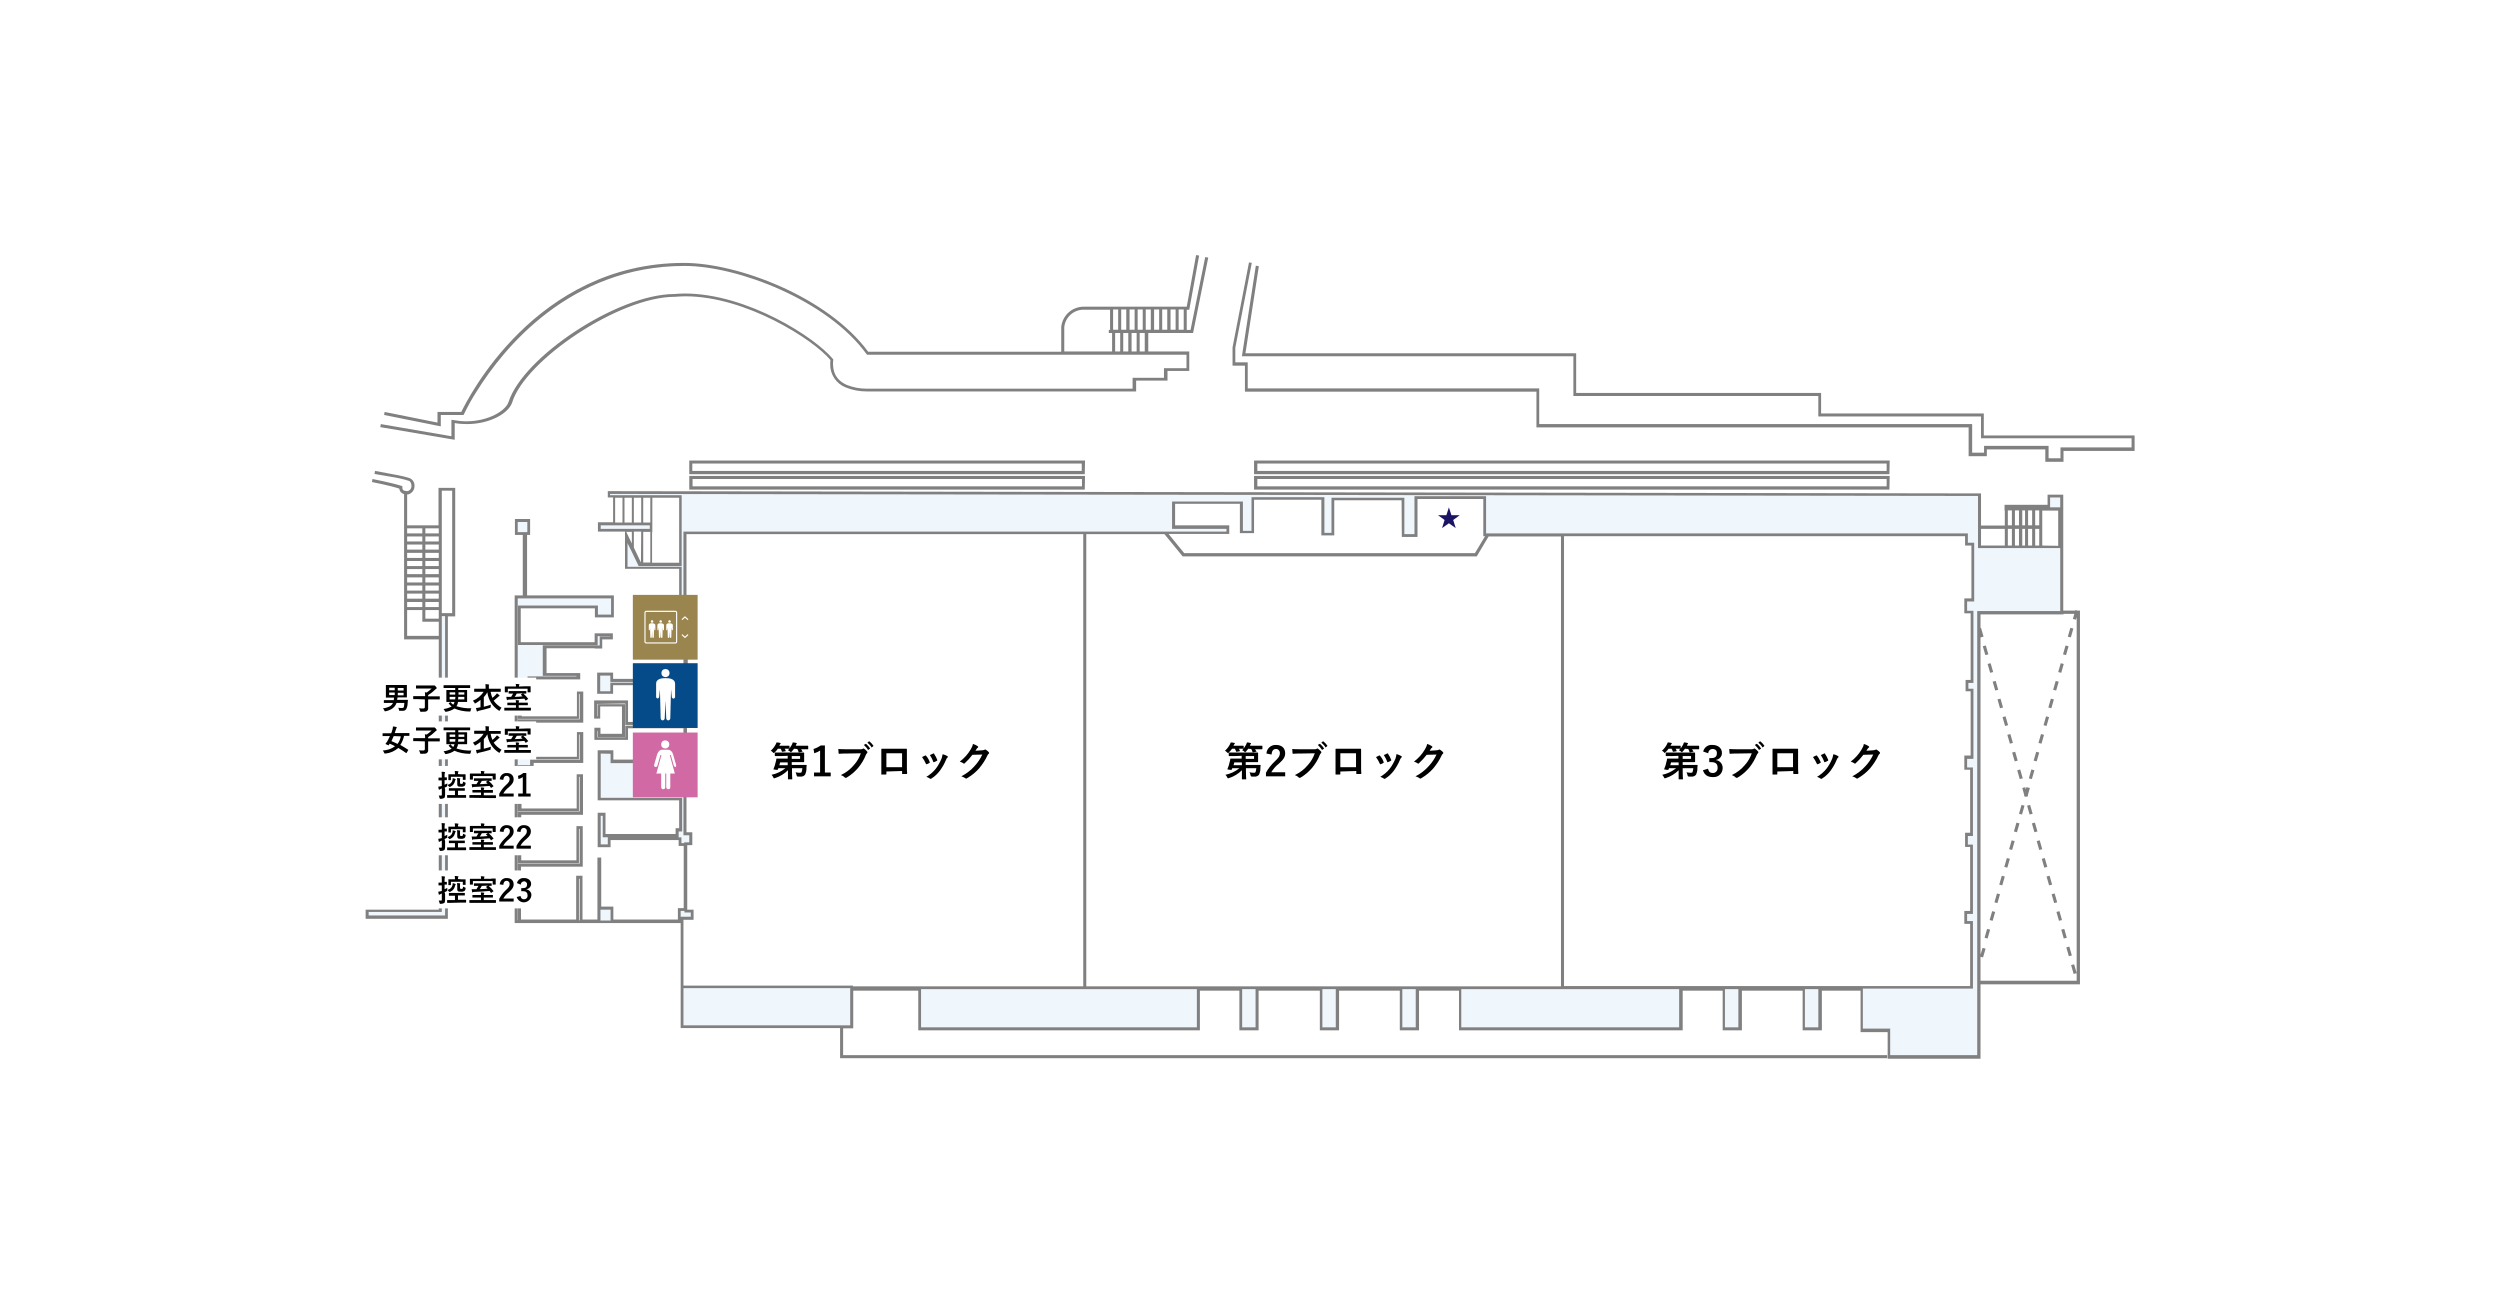 <?xml version="1.0" encoding="utf-8"?>
<!-- Generator: Adobe Illustrator 25.1.0, SVG Export Plug-In . SVG Version: 6.00 Build 0)  -->
<svg version="1.1" id="レイヤー_1" xmlns="http://www.w3.org/2000/svg" xmlns:xlink="http://www.w3.org/1999/xlink" x="0px"
	 y="0px" viewBox="0 0 988 519" style="enable-background:new 0 0 988 519;" xml:space="preserve">
<style type="text/css">
	.st0{fill:#FFFFFF;}
	.st1{fill:#EFF6FC;}
	.st2{fill:#808080;}
	.st3{fill:#064B89;}
	.st4{fill:#D169A5;}
	.st5{fill:#9B854E;}
	.st6{fill:none;stroke:#FFFFFF;stroke-width:0.45;stroke-miterlimit:10;}
	.st7{fill:#1B1464;}
</style>
<g id="レイヤー_2_1_">
	<g id="展示">
		<rect class="st0" width="988" height="519"/>
		<path class="st1" d="M746.4,417.7v-10.5h-10.7v-16.4h-16.5v15.7h-6.4v-15.7h-25.1v15.7h-6.4v-15.7h-16.9v15.7H577v-15.7h-16.9
			v15.7h-6.4v-15.7h-25.1v15.7h-6.4v-15.7h-25.3v15.7h-6.4v-15.7h-16.7v15.7H363.4v-15.7h-26.8v14.9h-4v11.8h412.7v0.1H332.5v-11.9
			h-63V390h67v0.3h92.1V210.5h-158v25.4h2.5v5.4h-2v26.3h2v3.7H271v26.6h2.3v5.4h-2.6v26.3h2.3v4h-2V360h2.5v2.8h-4v1.5H204V235.9
			h3.2v-25h-3.1v-5.1h4.9v5.1h-1.2v25H242v7.6h-6.3v-3.6h-30.4v14.5h30.4v-3.5h6.1v1.2h-4.2v3.6h-1.9l-0.6-0.1h-20v10.9h13.3v1.3
			H209v3.5h-3.8v12.2h23v-9.8h1.4v11.1h-24.4V298h4.8v1.4h18.2v-9.8h1.4v11.1H210v2.1h-4.8v17h23v-13.5h1.4v14.9h-24.4v7.2h4.8v4.9
			h-4.8v7.2h23V327h1.4v14.9h-24.4V364h23v-17.3h1.4V364h7v-24.5h0.3v19.4h4.8v5.1h26.6v-4.5h2.3v-25.7h-2v-2.3h-28v2.8h-4v-12.4h2
			v8.5h28.9v-2.3h1.4v-12.2h-32.2v-18.7h5.1v3.7h26.3v-2.8h2.5v-10.8h-23v4.6h-12.2v-3.7h1.3v2.4h9.6v-11.9h-9.7v4.8h-1.3v-6h12.3
			v8.5h23v-15.7h-28.9v3.4h-5.1v-7.3h5.1v2.5h28.9v-21.4h-13.3v3.1h-0.6v-14.4H269v-11.9h-21.4v-12.5l2.6,5.4l2.7,5.7H269v-26.8
			h-28.2v-1.4l541.6,0.8v12.7h10.5v-7h-0.1V200h17v-4h5.1v45.8h5.7v-0.1h0.1l-0.7,2.5h-0.1l0.6-2.2h-5.7v0.2H782v146h39.2V241.9h0.1
			v146.4H782v29.4L746.4,417.7L746.4,417.7z M617.6,390.3h161.6v-25.8h-2.3v-4h2.3v-26.2h-2v-4.5h2v-26h-2.3v-4.5h2.5v-26.6h-2v-3.4
			h2v-27.4h-2.5v-4.8h2.8V215h-2.5v-3.7H617.6V390.3z M428.7,390.3h188.8V211.4H588l-4.7,7.9H467.6l-7.2-8.8h-31.7L428.7,390.3z
			 M467.7,219.2h115.5l4.7-7.9h-1.2v-14.7h-27.1v15h-5.1v-14.4h-27.7v13.9h-4V197h-27.7v13.3h-4.5v-11.6h-26.8v9.6h21.5v2.3h-24.7
			L467.7,219.2z M806.6,216.2h7.4v-15h-7.4V216.2z M803.7,216.2h2.8v-7.7h-2.8V216.2z M800.9,216.2h2.8v-7.7h-2.8V216.2z
			 M798.6,216.2h2.2v-7.7h-2.2V216.2z M795.8,216.2h2.8v-7.7h-2.8V216.2z M792.9,216.2h2.8v-7.7h-2.8V216.2z M782.3,216.2h10.5v-7.7
			h-10.6L782.3,216.2z M803.7,208.2h2.8v-7h-2.8V208.2z M800.9,208.2h2.8v-7h-2.8V208.2z M798.6,208.2h2.2v-7h-2.2V208.2z
			 M795.8,208.2h2.8v-7h-2.8V208.2z M793,208.2h2.8v-7H793V208.2z M819.2,382.2L819.2,382.2l0.8,2.4h-0.1L819.2,382.2z M783.1,377.5
			l0.7-2.4h0.1L783.1,377.5L783.1,377.5z M817.3,375.1L817.3,375.1l0.8,2.4H818L817.3,375.1z M815.4,368.1L815.4,368.1l0.8,2.4H816
			L815.4,368.1z M785,370.6l0.7-2.4h0.1L785,370.6L785,370.6z M786.9,363.6l0.7-2.4h0.1L786.9,363.6L786.9,363.6z M813.4,361.2
			L813.4,361.2l0.8,2.4H814L813.4,361.2z M145.1,362.4v-2.5H174V252h-13.7v-57.2l-0.4-0.1c-0.2-0.1-0.5-0.2-0.7-0.3
			c-0.5-0.3-0.8-0.8-0.8-1.4v-0.4l-0.4-0.1c-2.9-0.9-8.4-2.1-10.3-2.5v-0.1c3.6,0.7,7.2,1.6,10.7,2.6l0,0l0,0c0.1,1.8,1.1,2,2.7,2.1
			h0.1h0.1c1.2-0.4,2-1.5,1.9-2.8c0.1-0.9-0.4-1.8-1.1-2.3c-0.9-0.6-7.5-1.8-7.6-1.8c-2.1-0.4-4.7-0.8-5.8-1v-0.1
			c1,0.2,3.4,0.5,5.9,1c2.9,0.6,6.6,1.2,7.6,1.8c0.7,0.6,1.1,1.4,1.1,2.4c0.1,1.3-0.8,2.5-2.1,2.9h-0.8V208H174v-14.8h5.4V243h-2.9
			v119.4H145.1z M160.4,251.9H174v-6.7h-6.5v-4.6h-7.1V251.9z M167.5,245.1h6.4V243l0,0v-2.5h-6.4V245.1z M174,242.9h5.2v-49.6H174
			V242.9z M167.5,240.5h6.4v-3.2h-6.4V240.5z M160.4,240.5h7.1v-3.2h-7.1V240.5z M167.5,237.2h6.4v-3.1h-6.4V237.2z M160.4,237.2
			h7.1v-3.1h-7.1V237.2z M167.5,234h6.4v-3.2h-6.4V234z M160.4,234h7.1v-3.2h-7.1V234z M167.5,230.8h6.4v-3.1h-6.4V230.8z
			 M160.4,230.8h7.1v-3.1h-7.1V230.8z M167.5,227.5h6.4v-3.1h-6.4V227.5z M160.4,227.5h7.1v-3.1h-7.1V227.5z M167.5,224.3h6.4v-3.1
			h-6.4V224.3z M160.4,224.3h7.1v-3.1h-7.1V224.3z M167.5,221.1h6.4V218h-6.4V221.1z M160.4,221.1h7.1V218h-7.1V221.1z M167.5,217.8
			h6.4v-3.1h-6.4V217.8z M160.4,217.8h7.1v-3.1h-7.1V217.8z M167.5,214.6h6.4v-3.1h-6.4V214.6z M160.4,214.6h7.1v-3.1h-7.1V214.6z
			 M167.5,211.4h6.4v-3.1h-6.4V211.4z M160.4,211.4h7.1v-3.1h-7.1V211.4z M811.4,354.2L811.4,354.2l0.8,2.4h-0.1L811.4,354.2z
			 M788.9,356.6l0.7-2.4h0.1L788.9,356.6L788.9,356.6z M790.8,349.6l0.7-2.4h0.1L790.8,349.6L790.8,349.6z M809.5,347.2L809.5,347.2
			l0.8,2.4h-0.1L809.5,347.2z M792.8,342.5l0.7-2.4h0.1L792.8,342.5L792.8,342.5z M807.6,340.1L807.6,340.1l0.8,2.4h-0.1
			L807.6,340.1z M794.7,335.5l0.7-2.4h0.1L794.7,335.5L794.7,335.5z M805.6,333.1L805.6,333.1l0.8,2.4h-0.1L805.6,333.1z
			 M796.6,328.5l0.7-2.4h0.1L796.6,328.5L796.6,328.5z M803.7,326.1L803.7,326.1l0.8,2.4h-0.1L803.7,326.1z M798.6,321.5l0.7-2.4
			h0.1L798.6,321.5L798.6,321.5z M801.7,319.1L801.7,319.1l0.8,2.4h-0.1L801.7,319.1z M799.8,312.1L799.8,312.1l0.7,2.3l0.6-2.3h0.1
			l-0.7,2.4l0,0h-0.1L799.8,312.1z M802.4,307.4l0.7-2.4h0.1L802.4,307.4L802.4,307.4z M797.9,305L797.9,305l0.8,2.4h-0.1L797.9,305
			z M795.9,298L795.9,298l0.8,2.4h-0.1L795.9,298z M804.4,300.4l0.7-2.4h0.1L804.4,300.4L804.4,300.4z M806.3,293.4l0.7-2.4h0.1
			L806.3,293.4L806.3,293.4z M794,290.9L794,290.9l0.8,2.4h-0.1L794,290.9z M792.1,283.9L792.1,283.9l0.8,2.4h-0.1L792.1,283.9z
			 M808.3,286.3l0.7-2.4h0.1L808.3,286.3L808.3,286.3z M810.2,279.3l0.7-2.4h0.1L810.2,279.3L810.2,279.3z M790.1,276.9L790.1,276.9
			l0.8,2.4h-0.1L790.1,276.9z M812.1,272.3l0.7-2.4h0.1L812.1,272.3L812.1,272.3z M788.1,269.9L788.1,269.9l0.8,2.4h-0.1
			L788.1,269.9z M814,265.3l0.7-2.4h0.1L814,265.3L814,265.3z M786.2,262.9L786.2,262.9l0.8,2.4h-0.1L786.2,262.9z M784.3,255.9
			L784.3,255.9l0.8,2.4H785L784.3,255.9z M816,258.3l0.7-2.4h0.1L816,258.3L816,258.3z M817.9,251.3l0.7-2.4h0.1L817.9,251.3
			L817.9,251.3z M782.3,248.9L782.3,248.9l0.8,2.4H783L782.3,248.9z M236.8,209.6V207h20.6v2.6H236.8z M496.2,192.9v-4.2h250v4.2
			H496.2z M496.3,192.8h249.8v-4.1H496.3V192.8z M273,192.9v-4.2h155.2v4.2H273z M273.1,192.8h155v-4.1h-155V192.8z M273,186.8v-4.2
			h155.2v4.2H273z M273.1,186.7h155v-4.1h-155V186.7z M496.2,186.8v-4.2h250v4.2H496.2z M496.3,186.7h249.8v-4.1H496.3V186.7z
			 M808.8,181.7v-4.9h-24.3v2.7h-6v-11.3H607.7v-14.1H492.5v-10.3h-4.9v-6.5l6.4-33h0.1l-6.4,33v6.4h4.9V154h115.2v14.1h170.9v11.4
			h5.9v-2.7H809v4.9h5.9v-4.3H843v-4.7h-59.5v-8.6H719V156h-96.8v-15.7H491.4l5.3-34.6h0.1l-5.3,34.6h130.8V156h96.8v8.1h64.3v8.6
			h59.5v4.9h-28.1v4.3L808.8,181.7z M179,173L179,173l-28.1-4.8v-0.1l28,4.8v-6.5l0,0c1.8,0.4,3.6,0.5,5.4,0.5h0.1
			c8.6,0,16-4.2,17.2-8.1c5.6-17.6,43.2-42.1,64.9-42.2c1.4-0.1,2.7-0.2,4.1-0.2c24.1,0,51,16.9,58.1,25.6l0,0l0,0
			c-0.1,0.6-0.1,1.2-0.1,1.8c0,4,1.9,6.9,5.7,8.6c2.6,1,5.3,1.6,8.1,1.5c0.6,0,0.9,0,1,0h104.9v-4.3h12.4v-3.8h8.6v-6.4H342.8l0,0
			c-15-20.7-50.1-35.1-72.4-35.1c-46.6,0-73.2,34.8-82.5,49.7c-1.9,3-3.6,6-5.1,9.2l0,0h-9.2v4.3l-21.1-4.2v-0.1l21,4.2v-4.3h9.2
			l0.1-0.3c2.9-6,29.5-58.6,87.5-58.6c22.5,0,57,14.1,72.3,34.9l0.2,0.2h77.1v-10.2c0.4-4.3,4.1-7.5,8.3-7.5h41.2l3.7-20.3h0.1
			l-3.7,20.4h-1.1v9.1h2.4l5.8-28.7h0.1l-5.8,28.8h-17.8v8.4h16.2v6.6h-8.6v3.8h-12.4v4.3H343.4c-0.1,0-0.4,0-0.9,0
			c-2.8,0-5.5-0.5-8.1-1.5c-3.6-1.4-5.9-4.8-5.7-8.7c0-0.5,0-1,0.1-1.5v-0.2l-0.1-0.2c-7.2-8.6-34.1-25.4-57.8-25.4
			c-1.5,0-2.9,0.1-4.2,0.2h-0.1c-21.3,0-59.4,24.8-64.7,42.2c-1.4,3.9-8.3,8.1-17.4,8.1c-1.6,0-3.1-0.1-4.7-0.4l-0.7-0.1v4.5
			C179,172.3,179,172.8,179,173L179,173z M449.9,139.4h3.1V131h-3.2L449.9,139.4z M446.6,139.4h3.2V131h-3.2V139.4z M443.4,139.4
			h3.2V131h-3.2V139.4z M440.1,139.4h3.2V131h-3.2V139.4z M428.4,121.8c-2.2,0.1-7.4,1-8.3,7.4c0,2.9,0,8.1,0,9.7v0.6h20V131h-1.3
			v-0.1h0.5v-9.1L428.4,121.8L428.4,121.8z M465.2,130.9h3.2v-9.1h-3.2V130.9z M462,130.9h3.2v-9.1H462V130.9z M458.8,130.9h3.2
			v-9.1h-3.2V130.9z M455.5,130.9h3.2v-9.1h-3.2V130.9z M452.3,130.9h3.2v-9.1h-3.2V130.9z M449,130.9h3.2v-9.1H449V130.9z
			 M445.8,130.9h3.2v-9.1h-3.2V130.9z M442.6,130.9h3.2v-9.1h-3.2V130.9z M439.3,130.9h3.2v-9.1h-3.2V130.9z"/>
		<path class="st2" d="M241.3,195.2l540.4,0.8v20.6h32.5v24.9h-32.8V417H747v-10.5h-10.8v-15.8h43.5V364h-2.3v-2.8h2.3v-27.4h-2
			v-3.4h2v-27.1h-2.3v-3.4h2.5v-27.7h-2v-2.3h2v-28.5h-2.5v-3.7h2.8v-23.2h-2.5v-3.7H587.3v-14.7H559v15h-4v-14.4h-28.8v13.9h-2.8
			v-14.1h-28.8v13.3h-3.4v-11.6h-28V209h21.5v1.1H270.1v26.6h2.5v4.2h-2v6.3h-13.3V237h12.1v-13H248v-9.4l0.4,0.9l1.2,2.4l2.5,5.2
			l0.3,0.6h17v-28h-28.3v-0.5 M814.2,196.6v3.9h-4v-3.9H814.2 M208.4,206.3v4h-3.8v-4H208.4 M256.8,207.6v1.4h-19.4v-1.4H256.8
			 M241.5,236.5v6.4h-5.2v-3.6h-31.6v15.6h31.5v-3.5h5v0.1H237v3.6h-0.8V255h-21.7v12.1h13.3v0.2h-19.3v3.5h-3.8v13.3h24.1v-9.8h0.3
			v10h-24.4v14.4h4.8v1.4h19.3v-9.8h0.3v10h-19.6v2.1h-4.8v18.1h24.1V307h0.3v13.7h-24.4v8.3h4.8v3.8h-4.8v8.3h24.1v-13.5h0.3v13.7
			h-24.4v22.4h-0.1V236.5H241.5 M175.9,243.5v118.3h-30.2v-1.4h28.9v-109l0,0v-7.9H175.9 M241.2,267v2.5h30v-1.3h1.4v2.5h-1.4v-0.9
			h-30v3.4h-4V267H241.2 M247.1,278v8.5h23.3v0.3h-23.3v4.6H236v-2.5h0.2v2.4H247v-13h-10.8v4.8H236v-4.9L247.1,278 M241.3,297.9
			v3.7h27.4v-2.8h2.5v-0.3h1.4v4.2h-2.5v27.4h2.3v2.8h-2v0.3h-1.1v-2.3h-1.1v-2.3h1.4v-13.3h-32.2v-17.5L241.3,297.9 M238.2,322.4
			v8.5h2v2.8h-2.8v-11.3H238.2 M229.1,347.3v16.4h-0.3v-16.4H229.1 M241.3,359.5v4.3h-4v-4.3H241.3 M270.5,360v0.6h2.5v1.7h-4V360
			H270.5 M336,390.5v14.7h-65.9v-14.7H336 M718.6,390.9V406h-5.3v-15.1H718.6 M687,390.9V406h-5.3v-15.1H687 M663.6,390.9V406h-86.1
			v-15.1H663.6 M559.5,390.9V406h-5.3v-15.1H559.5 M527.9,390.9V406h-5.3v-15.1H527.9 M496.2,390.9V406h-5.3v-15.1H496.2 M473,390.9
			V406H364v-15.1H473 M472.7,100.8l-3.7,20.4h-40.7c-4.6,0-8.4,3.4-8.9,8v9.8h-76.3c-16-21.7-51.5-35.1-72.8-35.1
			c-58.8,0-85.6,54-88,58.9h-9.4v4.2l-20.9-4.2l-0.2,1.2l22.4,4.5V164h9l0.2-0.4c1.5-3.1,3.2-6.2,5.1-9.1
			c10.3-16.5,36.5-49.4,82-49.4h0.1c20.9,0,56.4,13.5,71.9,34.9l0.2,0.2h126.2v5.3H460v3.8h-12.4v4.3H343.3c0,0-0.3,0-0.9,0l0,0
			c-2.7,0-5.3-0.5-7.8-1.5c-2.9-1.3-5.3-3.6-5.4-8.1c0-0.6,0-1.1,0.1-1.7V142l-0.2-0.2c-6.9-8.4-33.8-25.8-58.5-25.8
			c-1.4,0-2.8,0.1-4.2,0.2c-22.5,0.1-59.7,24.9-65.4,42.6c-1.1,3.6-8.2,7.7-16.6,7.7h-0.1c-1.8,0-3.5-0.2-5.2-0.5l-0.7-0.1v6.5
			l-27.9-4.8l-0.2,1.2l29.4,5V173c0,0,0-3.2,0-5.8c1.6,0.3,3.2,0.4,4.8,0.4c8.8,0,16.3-4,17.9-8.5c5.1-16.8,42.4-41.8,64.2-41.8h0.1
			c1.4-0.1,2.7-0.2,4.1-0.2h0.1c23.9,0,50.6,17.1,57.3,25.2c-0.1,0.5-0.1,1-0.1,1.6c-0.1,4,2.3,7.7,6.1,9.2c2.7,1.1,5.5,1.6,8.4,1.6
			c0.6,0,0.9,0,0.9,0H449v-4.3h12.4v-3.8h8.6v-7.7h-16.2v-7.3h17.7l6-29.8l-1.2-0.2l-5.8,28.8H469v-8h1l3.9-21.4L472.7,100.8
			L472.7,100.8z M420.6,138.9c0-1.5,0-6.8,0-9.6c0.4-4,3.8-7,7.8-6.9h10.3v8h-0.5v1.2h1.3v7.3H420.6z M459.3,130.3v-8h2v8H459.3z
			 M456.1,130.3v-8h2v8H456.1z M452.8,130.3v-8h2v8H452.8z M449.6,130.3v-8h2v8H449.6z M446.4,130.3v-8h2v8H446.4z M443.1,130.3v-8
			h2v8H443.1z M439.9,130.3v-8h2v8H439.9z M465.8,130.3v-8h2v8H465.8z M462.6,130.3v-8h2v8H462.6z M450.4,138.9v-7.3h2v7.3H450.4z
			 M447.2,138.9v-7.3h2v7.3H447.2z M443.9,138.9v-7.3h2v7.3H443.9z M440.7,138.9v-7.3h2v7.3H440.7z M493.6,103.7l-6.5,33.6v7.2h4.9
			v10.3h115.2v14.1H778v11.4h7.2v-2.7h23.1v4.9h7.2v-4.3h28.1v-6.1H784v-8.7h-64.3v-8.1h-96.8v-15.7H492.2l5.3-34.4l-1.2-0.2
			l-5.5,35.8h131v15.7h96.8v8.1h64.3v8.6h59.5v3.6h-28.1v4.3h-4.7v-4.9h-25.5v2.7h-4.7v-11.3H608.3v-14.1H493.1v-10.3h-4.9v-5.8
			l6.5-33.5L493.6,103.7L493.6,103.7z M746.8,182H495.6v5.4h251.1L746.8,182L746.8,182z M496.9,186.1v-2.9h248.7v2.9H496.9z
			 M428.8,182H272.4v5.4h156.3L428.8,182L428.8,182z M273.6,186.1v-2.9h153.9v2.9H273.6z M148.2,186.1l-0.2,1.2l0,0
			c0,0,3.1,0.5,6.4,1.1c2.5,0.4,5,0.9,7.4,1.7c0.5,0.4,0.8,1.1,0.8,1.8c0.1,1-0.5,1.9-1.5,2.2c-1.5-0.1-2.1-0.2-2.1-1.6v-0.4
			l-0.4-0.1c-3.7-1.2-11.4-2.7-11.4-2.7l-0.2,1.2c0,0,7.2,1.4,10.8,2.6c0.1,0.7,0.4,1.4,1.1,1.8c0.3,0.2,0.5,0.3,0.8,0.4v57.4h13.7
			v106.8h-28.9v3.6H177V243.6h2.9v-50.8h-6.6v14.8h-12.4v-12.2h0.3h0.1c1.5-0.4,2.6-1.8,2.5-3.4c0.1-1.1-0.5-2.2-1.4-2.8
			c-1.1-0.6-4.4-1.3-7.8-1.9S148.2,186.1,148.2,186.1L148.2,186.1z M174.6,242.3v-48.4h4.1v48.4L174.6,242.3z M168.1,210.8v-2h5.3v2
			H168.1z M160.9,210.8v-2h6v2H160.9z M168.1,214v-2h5.3v2H168.1z M160.9,214v-2h6v2H160.9z M168.1,217.2v-2h5.3v2H168.1z
			 M160.9,217.2v-2h6v2H160.9z M168.1,220.5v-2h5.3v2H168.1z M160.9,220.5v-2h6v2H160.9z M168.1,223.7v-2h5.3v2H168.1z M160.9,223.7
			v-2h6v2H160.9z M168.1,226.9v-2h5.3v2H168.1z M160.9,226.9v-2h6v2H160.9z M168.1,230.2v-2h5.3v2H168.1z M160.9,230.2v-2h6v2H160.9
			z M168.1,233.4v-2h5.3v2H168.1z M160.9,233.4v-2h6v2H160.9z M168.1,236.6v-2h5.3v2H168.1z M160.9,236.6v-2h6v2H160.9z
			 M168.1,239.9v-2h5.3v2H168.1z M160.9,239.9v-2h6v2H160.9z M173.4,244.5h-5.3v-3.4h5.3v2.5l0,0V244.5L173.4,244.5z M160.9,251.3
			v-10.2h6v4.6h6.5v5.6L160.9,251.3z M746.8,188.1H495.6v5.4h251.1L746.8,188.1L746.8,188.1z M496.9,192.2v-2.9h248.7v2.9H496.9z
			 M428.8,188.1H272.4v5.4h156.3L428.8,188.1L428.8,188.1z M273.7,192.2v-2.9h153.9v2.9H273.7z M240.2,194.1v2.5h2.1v9.8h-6v3.7H247
			v14.7h21.4v10.7h-12.1v15.6h1.7V248h12.1v20.3h-27.8v-2.5H236v8.4h6.3v-3.4h27.8v14.5h-21.9v-8.5h-13.4v7.2h2.4v-4.8h8.6V290h-8.5
			v-2.4h-2.4v4.8h13.3v-4.6h21.9v9.6h-2.5v2.8h-25.2v-3.7h-6.2v19.8h32.2v11H267v2.3h-27.7v-8.4h-3.1v13.6h5.1V332h26.9v2.3h2v24.6
			h-2.3v4.5h-25.5v-5.1h-4.8v-19.4h-1.5v24.5h-5.9v-17.3h-2.5v17.3h-21.8v-20.9h24.4v-16h-2.5V340H206v-6h4.8v-6H206v-6h24.4v-16
			h-2.5v13.5h-21.8v-15.9h4.8v-2.1h19.6v-12.2H228v9.8h-17v-1.4h-4.8v-12.1h24.3v-12.3H228v9.8h-21.8V272h3.8v-3.5h19.3V266H216
			v-9.8h19v0.1h3v-3.6h4.2v-2.4H235v3.5h-29.2v-13.4h29.3v3.6h7.5v-8.7h-34.3v-23.9h1.2v-6.3h-6v6.3h3.1v23.9h-3.2v129.5H269v41.5
			h63v11.9h413.8V417H333.2v-10.6h4v-14.9h25.7v15.7h111.3v-15.7h15.6v15.7h7.6v-15.7h24.2v15.7h7.6v-15.7h24v15.7h7.6v-15.7h15.8
			v15.7H665v-15.7h15.8v15.7h7.6v-15.7h24v15.7h7.6v-15.7h15.3v16.4H746v10.5h36.7V389H822V241.3h-1l-0.8-0.2l-0.1,0.2h-4.7v-45.8
			h-6.2v4h-17v2.3h0.1v5.9h-9.4V195L240.2,194.1L240.2,194.1z M257.8,206.5v-9.8h10.6v25.7h-10.7v-12.1h0.1V206.5L257.8,206.5z
			 M254.2,206.5v-9.8h2.8v9.8H254.2z M250.5,206.5v-9.8h2.9v9.8H250.5z M246.8,206.5v-9.8h2.9v9.8H246.8z M243.1,206.5v-9.8h2.9v9.8
			H243.1z M554,212.2h6.2v-15h26v14.7h0.7l-4,6.7H468l-6.2-7.6h24v-3.4h-21.4v-8.5H490v11.6h5.6v-13.2h26.6v14.1h5.1v-13.9h26.6
			L554,212.2L554,212.2z M807.1,215.6v-13.8h6.3v13.9L807.1,215.6z M804.3,207.6v-5.9h1.6v5.9H804.3z M801.5,207.6v-5.9h1.6v5.9
			H801.5z M799.2,207.6v-5.9h1.1v5.9H799.2z M796.3,207.6v-5.9h1.6v5.9H796.3z M793.5,207.6v-5.9h1.6v5.9H793.5z M804.3,215.6V209
			h1.6v6.6H804.3z M801.5,215.6V209h1.6v6.6H801.5z M799.2,215.6V209h1.1v6.6H799.2z M796.3,215.6V209h1.6v6.6H796.3z M793.5,215.6
			V209h1.6v6.6H793.5z M782.9,215.6V209h9.4v6.6H782.9z M254.2,222.3v-12.1h2.8v12.1H254.2z M253.3,222.3l-2.8-5.9v-6.3h2.9
			L253.3,222.3L253.3,222.3z M249.7,214.8l-2.2-4.6h2.2V214.8z M429.3,389.7V211.1h30.9l7.2,8.8h116.2l4.7-7.9h28.6v177.8H429.3
			V389.7z M271.3,235.4v-24.3h156.8v178.7h-91v-0.3h-67v-26h4v-4h-2.5V334h2v-5.1h-2.3v-25.1h2.5v-6.5h-2.3v-25.4h2.3V267h-2v-25.1
			h2v-6.5H271.3z M618.1,389.7V211.9h158.5v3.7h2.5v20.9h-2.8v5.9h2.5v26.3h-2v4.5h2v25.4h-2.5v5.6h2.3v24.9h-2v5.6h2V360h-2.3v5.1
			h2.3v24.6H618.1z M819.8,242.5l-0.6,2.1l1.2,0.3l0.3-1v143.7h-38v-9.5l1,0.3l1-3.5l-1.2-0.3l-0.8,2.7V251.7v0.2l1.2-0.3l-1-3.5
			l-0.2,0.1v-5.4h32.8v-0.2h4.3V242.5z M818.2,248.1l-1,3.5l1.2,0.3l1-3.5L818.2,248.1z M816.3,255.1l-1,3.5l1.2,0.3l1-3.5
			L816.3,255.1L816.3,255.1z M784.8,255.1l-1.2,0.3l1,3.5l1.2-0.3L784.8,255.1L784.8,255.1z M814.4,262.1l-1,3.5l1.2,0.3l1-3.5
			L814.4,262.1L814.4,262.1z M786.7,262.1l-1.2,0.3l1,3.5l1.2-0.3L786.7,262.1L786.7,262.1z M812.4,269.1l-1,3.5l1.2,0.3l1-3.5
			L812.4,269.1z M788.7,269.1l-1.2,0.3l1,3.5l1.2-0.3L788.7,269.1z M810.5,276.1l-1,3.5l1.2,0.3l1-3.5L810.5,276.1z M790.6,276.1
			l-1.2,0.3l1,3.5l1.2-0.3L790.6,276.1z M808.6,283.1l-1,3.5l1.2,0.3l1-3.5L808.6,283.1L808.6,283.1z M792.6,283.1l-1.2,0.3l1,3.5
			l1.2-0.3L792.6,283.1L792.6,283.1z M806.6,290.1l-1,3.5l1.2,0.3l1-3.5L806.6,290.1z M794.5,290.1l-1.2,0.3l1,3.5l1.2-0.3
			L794.5,290.1z M804.7,297.1l-1,3.5l1.2,0.3l1-3.5L804.7,297.1z M796.4,297.1l-1.2,0.3l1,3.5l1.2-0.3L796.4,297.1z M802.8,304.1
			l-1,3.5l1.2,0.3l1-3.5L802.8,304.1L802.8,304.1z M798.4,304.1l-1.2,0.3l1,3.5l1.2-0.3L798.4,304.1L798.4,304.1z M800.8,311.1
			l-0.2,0.9l-0.2-0.9l-1.2,0.3l0.8,2.9l-0.1,0.3h0.2l0.1,0.3l0.5-0.1l0.5,0.1l0.1-0.3h0.2l-0.1-0.3l0.8-2.9L800.8,311.1L800.8,311.1
			z M802.3,318.1l-1.2,0.3l1,3.5l1.2-0.3L802.3,318.1L802.3,318.1z M798.9,318.1l-1,3.5l1.2,0.3l1-3.5L798.9,318.1L798.9,318.1z
			 M804.2,325.1l-1.2,0.3l1,3.5l1.2-0.3L804.2,325.1z M796.9,325.1l-1,3.5l1.2,0.3l1-3.5L796.9,325.1z M806.1,332.1l-1.2,0.3l1,3.5
			l1.2-0.3L806.1,332.1z M795,332.1l-1,3.5l1.2,0.3l1-3.5L795,332.1z M808.1,339.1l-1.2,0.3l1,3.5l1.2-0.3L808.1,339.1L808.1,339.1z
			 M793.1,339.1l-1,3.5l1.2,0.3l1-3.5L793.1,339.1L793.1,339.1z M810,346.1l-1.2,0.3l1,3.5l1.2-0.3L810,346.1z M791.1,346.1l-1,3.5
			l1.2,0.3l1-3.5L791.1,346.1z M812,353.1l-1.2,0.3l1,3.5l1.2-0.3L812,353.1z M789.2,353.1l-1,3.5l1.2,0.3l1-3.5L789.2,353.1z
			 M813.9,360.1l-1.2,0.3l1,3.5l1.2-0.3L813.9,360.1L813.9,360.1z M787.3,360.1l-1,3.5l1.2,0.3l1-3.5L787.3,360.1L787.3,360.1z
			 M815.8,367.1l-1.2,0.3l1,3.5l1.2-0.3L815.8,367.1L815.8,367.1z M785.3,367.1l-1,3.5l1.2,0.3l1-3.5L785.3,367.1L785.3,367.1z
			 M817.8,374.1l-1.2,0.3l1,3.5l1.2-0.3L817.8,374.1z M819.7,381.1l-1.2,0.3l1,3.5l1.2-0.3L819.7,381.1z"/>
		<path d="M313.8,295.9c-0.3,0.4-0.6,0.8-0.9,1.1c-0.2,0.2-0.3,0.3-0.3,0.3s-0.2-0.1-0.4-0.3c-0.2-0.2-0.5-0.4-0.8-0.5
			c0.2-0.2,0.4-0.4,0.5-0.6c-0.1,0-0.5,0-1.8,0c0.2,0.3,0.3,0.5,0.4,0.8c0.1,0.1,0,0.2-0.1,0.2l-1.1,0.2c-0.2,0-0.3,0-0.3-0.1
			c-0.1-0.4-0.3-0.8-0.5-1.1h-1.1c-0.3,0.5-0.7,0.9-1.2,1.4c-0.2,0.2-0.3,0.3-0.4,0.3s-0.2-0.1-0.4-0.3c-0.2-0.2-0.5-0.5-0.8-0.6
			c0.8-0.7,1.5-1.6,2-2.6c0.1-0.2,0.2-0.5,0.3-0.7c0.5,0,1,0.1,1.4,0.2c0.2,0,0.2,0.1,0.2,0.2s-0.1,0.2-0.1,0.2
			c-0.1,0.1-0.2,0.3-0.3,0.4l-0.1,0.3h1.9c1.3,0,1.8,0,1.9,0s0.2,0,0.2,0.2v0.9c0.4-0.5,0.7-1.1,1-1.6c0.1-0.2,0.2-0.5,0.3-0.8
			c0.5,0,0.9,0.1,1.3,0.2c0.2,0,0.3,0.1,0.3,0.2s0,0.1-0.1,0.2s-0.2,0.2-0.2,0.4l-0.1,0.3h2.4c1.6,0,2.2,0,2.3,0s0.2,0,0.2,0.2v1
			c0,0.2,0,0.2-0.2,0.2s-0.7,0-2.3,0h-0.3c0.2,0.3,0.3,0.5,0.5,0.8s0,0.2-0.2,0.2l-1,0.2c-0.2,0-0.3,0-0.3-0.1
			c-0.1-0.4-0.3-0.8-0.5-1.2L313.8,295.9z M308.6,298.8c-1.5,0-2.1,0-2.2,0s-0.2,0-0.2-0.2v-1c0-0.2,0-0.2,0.2-0.2s0.6,0,2.2,0h6.5
			c1.6,0,2.5,0,2.5,0s0.2,0,0.2,0.2s0,0.4,0,1.2v1c0,0.8,0,1.1,0,1.2s0,0.2-0.2,0.2s-0.9,0-2.5,0h-2.2v1.1h3.5c1.6,0,2.1,0,2.2,0
			s0.2,0,0.2,0.2c-0.1,0.5-0.1,0.9-0.1,1.4c0,0.8-0.2,1.5-0.5,2.2c-0.4,0.6-1.2,0.9-1.9,0.8c-0.3,0-0.5,0-0.9,0s-0.5-0.1-0.6-0.6
			c-0.1-0.4-0.2-0.7-0.4-1.1c0.5,0.1,1,0.2,1.6,0.2c0.4,0,0.7,0,0.8-0.3c0.2-0.5,0.2-1,0.3-1.5H313v1.5c0,1.5,0.1,2.4,0.1,2.7
			s0,0.2-0.2,0.2h-1.3c-0.2,0-0.2,0-0.2-0.2s0-1.1,0-2.7v-0.7c-1.4,1.4-3.2,2.5-5.1,3.1c-0.1,0-0.3,0.1-0.4,0.1s-0.2-0.1-0.3-0.4
			c-0.2-0.4-0.4-0.7-0.7-1c2-0.4,3.9-1.3,5.5-2.6h-2.8l-0.2,0.5c-0.1,0.2-0.1,0.2-0.9,0.1s-0.9-0.1-0.8-0.3c0.4-0.9,0.7-1.9,0.9-2.9
			c0.1-0.3,0.2-0.7,0.2-1c0-0.2,0-0.2,0.2-0.2s0.6,0,2.2,0h2.1v-1.1L308.6,298.8z M311.3,302.4v-1.1h-3l-0.3,1.1H311.3z
			 M312.9,298.8v1.1h3.3v-1.1H312.9z"/>
		<path d="M326,305.3h2.3v1.5h-6.6v-1.5h2.4v-8.7c-0.7,0.5-1.5,0.8-2.3,1.1l-0.3-1.7c1-0.3,2-0.8,2.9-1.4h1.6V305.3z"/>
		<path d="M334.3,297.8c-1,0-2,0-2.6,0.1c-0.2,0-0.3-0.1-0.3-0.3s-0.1-1.1-0.1-1.6c1,0.1,2,0.1,3.1,0.1h5.7c0.3,0,0.6,0,0.9-0.2
			c0.1,0,0.2-0.1,0.2-0.1c0.1,0,0.2,0,0.3,0.1c0.4,0.3,0.8,0.6,1.2,1.1c0.1,0.1,0.1,0.2,0.1,0.3c0,0.2-0.1,0.3-0.2,0.4
			c-0.2,0.2-0.3,0.4-0.4,0.6c-0.7,1.9-1.8,3.6-3.1,5.2c-1.3,1.5-2.8,2.8-4.5,3.8c-0.1,0.1-0.3,0.1-0.4,0.1c-0.2,0-0.3-0.1-0.4-0.2
			c-0.4-0.4-0.9-0.7-1.5-0.9c2-0.9,3.8-2.3,5.2-4c1.2-1.3,2.1-2.9,2.7-4.6L334.3,297.8z M342.1,294c0.1-0.1,0.1,0,0.2,0
			c0.6,0.5,1.1,1.1,1.5,1.7c0.1,0.1,0.1,0.2,0,0.2l0,0l-0.6,0.4c-0.1,0.1-0.2,0.1-0.2,0l0,0c-0.4-0.7-1-1.3-1.6-1.9L342.1,294z
			 M343.4,293c0.1-0.1,0.1,0,0.2,0c0.6,0.5,1.1,1,1.5,1.6c0.1,0.1,0.1,0.2,0,0.3l-0.5,0.4l-0.1,0.1c-0.1,0-0.1,0-0.1-0.1
			c-0.4-0.7-1-1.3-1.6-1.8L343.4,293z"/>
		<path d="M350.3,304.9v0.9c0,0.3-0.1,0.3-0.4,0.3s-0.9,0-1.3,0s-0.4,0-0.3-0.2c0-0.8,0-2,0-3.2v-3.9c0-0.9,0-1.7,0-2.7
			c0-0.2,0.1-0.2,0.2-0.2c0.9,0,1.8,0,2.9,0h3.8c1,0,2.3,0,3,0c0.2,0,0.2,0.1,0.2,0.3c0,0.8,0,1.6,0,2.6v3.8c0,1.4,0,2.2,0.1,3
			c0,0.2-0.1,0.3-0.3,0.3c-0.5,0-1,0-1.5,0c-0.2,0-0.2,0-0.2-0.3v-0.9L350.3,304.9z M356.5,297.7h-6.2v5.5h6.2V297.7z"/>
		<path d="M365.6,298.6c0.1-0.1,0.3-0.1,0.4,0.1l0,0c0.6,0.7,1.1,1.5,1.4,2.4c0,0.1,0,0.2,0.1,0.2c0,0.1-0.1,0.1-0.2,0.2
			c-0.3,0.2-0.7,0.4-1,0.5c-0.2,0.1-0.3,0-0.4-0.2c-0.4-0.9-0.9-1.8-1.5-2.6C364.9,298.9,365.2,298.8,365.6,298.6z M374.4,298.8
			c0.1,0.1,0.2,0.2,0.2,0.3s0,0.2-0.2,0.3c-0.2,0.2-0.4,0.5-0.5,0.8c-0.6,1.5-1.4,2.9-2.4,4.3c-0.9,1.2-2,2.3-3.3,3.1
			c-0.1,0.1-0.2,0.2-0.4,0.2c-0.1,0-0.2,0-0.3-0.1c-0.4-0.3-0.9-0.5-1.4-0.7c1.5-0.9,2.8-2,3.8-3.3c0.9-1.2,1.6-2.5,2.2-3.9
			c0.2-0.5,0.3-1.1,0.4-1.7C373.2,298.2,373.8,298.5,374.4,298.8L374.4,298.8z M368.8,297.8c0.1-0.1,0.3-0.1,0.4,0.1c0,0,0,0,0,0.1
			c0.5,0.7,0.9,1.5,1.2,2.3c0.1,0.2,0,0.3-0.2,0.4c-0.4,0.2-0.7,0.4-1.1,0.5c-0.2,0.1-0.2,0-0.3-0.2c-0.3-0.9-0.8-1.8-1.3-2.6
			C368.2,298.1,368.5,297.9,368.8,297.8L368.8,297.8z"/>
		<path d="M388.3,296.5c0.3,0,0.6-0.1,0.8-0.2c0.1,0,0.1-0.1,0.2-0.1s0.2,0,0.3,0.1c0.4,0.3,0.8,0.5,1.1,0.9
			c0.1,0.1,0.2,0.2,0.2,0.4c0,0.1-0.1,0.3-0.2,0.3c-0.2,0.2-0.4,0.4-0.5,0.7c-0.8,1.8-1.9,3.4-3.2,5c-1.4,1.6-3,2.9-4.9,4
			c-0.1,0.1-0.2,0.1-0.3,0.1c-0.1,0-0.3-0.1-0.4-0.2c-0.5-0.3-1-0.6-1.5-0.7c2-1,3.8-2.4,5.3-4.1c1.2-1.3,2.3-2.9,3-4.5l-3.9,0.1
			c-0.9,1.2-1.9,2.3-3,3.3c-0.1,0.1-0.2,0.2-0.3,0.2c-0.1,0-0.2,0-0.2-0.1c-0.5-0.3-1-0.6-1.5-0.7c1.7-1.3,3.2-2.9,4.3-4.8
			c0.4-0.7,0.8-1.4,0.9-2.2c0.7,0.2,1.3,0.5,1.9,0.9c0.1,0.1,0.2,0.2,0.2,0.3c0,0.1-0.1,0.2-0.2,0.3c-0.2,0.1-0.3,0.3-0.4,0.4
			l-0.5,0.8L388.3,296.5z"/>
		<path d="M493.3,295.9c-0.3,0.4-0.6,0.8-0.9,1.1c-0.2,0.2-0.3,0.3-0.3,0.3s-0.2-0.1-0.4-0.3c-0.2-0.2-0.5-0.4-0.8-0.5
			c0.2-0.2,0.4-0.4,0.5-0.6c-0.1,0-0.5,0-1.8,0c0.2,0.3,0.3,0.5,0.4,0.8c0.1,0.1,0,0.2-0.1,0.2l-1.1,0.2c-0.2,0-0.3,0-0.3-0.1
			c-0.1-0.4-0.3-0.8-0.5-1.1h-1.1c-0.3,0.5-0.7,0.9-1.2,1.4c-0.2,0.2-0.3,0.3-0.4,0.3s-0.2-0.1-0.4-0.3c-0.2-0.2-0.5-0.5-0.8-0.6
			c0.8-0.7,1.5-1.6,2-2.6c0.1-0.2,0.2-0.5,0.3-0.7c0.5,0,1,0.1,1.4,0.2c0.2,0,0.2,0.1,0.2,0.2s-0.1,0.2-0.1,0.2
			c-0.1,0.1-0.2,0.3-0.3,0.4l-0.1,0.3h1.9c1.3,0,1.8,0,1.9,0s0.2,0,0.2,0.2v0.9c0.4-0.5,0.7-1.1,1-1.6c0.1-0.2,0.2-0.5,0.3-0.8
			c0.5,0,0.9,0.1,1.3,0.2c0.2,0,0.3,0.1,0.3,0.2s0,0.1-0.1,0.2s-0.2,0.2-0.2,0.4l-0.1,0.3h2.4c1.6,0,2.2,0,2.3,0s0.2,0,0.2,0.2v1
			c0,0.2,0,0.2-0.2,0.2s-0.7,0-2.3,0H496c0.2,0.3,0.3,0.5,0.5,0.8s0,0.2-0.2,0.2l-1,0.2c-0.2,0-0.3,0-0.3-0.1
			c-0.1-0.4-0.3-0.8-0.5-1.2L493.3,295.9z M488,298.8c-1.5,0-2.1,0-2.2,0s-0.2,0-0.2-0.2v-1c0-0.2,0-0.2,0.2-0.2s0.6,0,2.2,0h6.5
			c1.6,0,2.5,0,2.5,0s0.2,0,0.2,0.2s0,0.4,0,1.2v1c0,0.8,0,1.1,0,1.2s0,0.2-0.2,0.2s-0.9,0-2.5,0h-2.2v1.1h3.5c1.6,0,2.1,0,2.2,0
			s0.2,0,0.2,0.2c-0.1,0.5-0.1,0.9-0.1,1.4c0,0.8-0.2,1.5-0.5,2.2c-0.4,0.6-1.2,0.9-1.9,0.8c-0.3,0-0.5,0-0.9,0s-0.5-0.1-0.6-0.6
			c-0.1-0.4-0.2-0.7-0.4-1.1c0.5,0.1,1,0.2,1.6,0.2c0.4,0,0.7,0,0.8-0.3c0.2-0.5,0.2-1,0.3-1.5h-4.1v1.5c0,1.5,0.1,2.4,0.1,2.7
			s0,0.2-0.2,0.2H491c-0.2,0-0.2,0-0.2-0.2s0-1.1,0-2.7v-0.7c-1.4,1.4-3.2,2.5-5.1,3.1c-0.1,0-0.3,0.1-0.4,0.1s-0.2-0.1-0.3-0.4
			c-0.2-0.4-0.4-0.7-0.7-1c2-0.4,3.9-1.3,5.5-2.6H487l-0.2,0.5c-0.1,0.2-0.1,0.2-0.9,0.1s-0.9-0.1-0.8-0.3c0.4-0.9,0.7-1.9,0.9-2.9
			c0.1-0.3,0.2-0.7,0.2-1c0-0.2,0-0.2,0.2-0.2s0.6,0,2.2,0h2.1v-1.1L488,298.8z M490.8,302.4v-1.1h-3l-0.3,1.1H490.8z M492.3,298.8
			v1.1h3.3v-1.1H492.3z"/>
		<path d="M500.5,297.8c0.1-2,1.8-3.5,3.8-3.4c2.2,0,3.6,1.2,3.6,3.3c0,1.4-0.6,2.4-2.5,4.1c-1.2,0.9-2.2,2.1-3,3.4h5.5v1.6h-7.6
			v-1.4c0.9-1.7,2.1-3.2,3.5-4.5c1.6-1.5,2-2.2,2-3.2c0.1-0.8-0.5-1.6-1.3-1.7c-0.1,0-0.2,0-0.3,0c-1,0-1.6,0.8-1.7,2.2L500.5,297.8
			z"/>
		<path d="M513.7,297.8c-1,0-2,0-2.6,0.1c-0.2,0-0.3-0.1-0.3-0.3s-0.1-1.1-0.1-1.6c1,0.1,2,0.1,3.1,0.1h5.7c0.3,0,0.6,0,0.9-0.2
			c0.1,0,0.2-0.1,0.2-0.1c0.1,0,0.2,0,0.3,0.1c0.4,0.3,0.8,0.7,1.2,1.1c0.1,0.1,0.1,0.2,0.1,0.3c0,0.2-0.1,0.3-0.2,0.4
			c-0.2,0.2-0.3,0.4-0.4,0.6c-0.7,1.9-1.8,3.6-3.1,5.2c-1.3,1.5-2.8,2.8-4.5,3.8c-0.1,0.1-0.3,0.1-0.4,0.1c-0.2,0-0.3-0.1-0.4-0.2
			c-0.4-0.4-0.9-0.7-1.5-0.9c2-0.9,3.8-2.3,5.2-4c1.2-1.3,2.1-2.9,2.7-4.6L513.7,297.8z M521.5,294c0.1-0.1,0.1,0,0.2,0
			c0.6,0.5,1.1,1.1,1.5,1.7c0.1,0.1,0.1,0.2,0,0.2l0,0l-0.6,0.4c-0.1,0.1-0.2,0.1-0.2,0l0,0c-0.4-0.7-1-1.3-1.6-1.9L521.5,294z
			 M522.8,293c0.1-0.1,0.1,0,0.2,0c0.6,0.5,1.1,1,1.5,1.6c0.1,0.1,0.1,0.2,0,0.3l-0.5,0.4l-0.1,0.1c-0.1,0-0.1,0-0.1-0.1
			c-0.4-0.7-1-1.3-1.6-1.8L522.8,293z"/>
		<path d="M529.7,304.9v0.9c0,0.3-0.1,0.3-0.3,0.3s-0.9,0-1.3,0s-0.3,0-0.3-0.2c0-0.8,0-2,0-3.2v-3.9c0-0.9,0-1.7,0-2.7
			c0-0.2,0.1-0.2,0.2-0.2c0.8,0,1.8,0,2.9,0h3.8c1,0,2.3,0,3,0c0.2,0,0.2,0.1,0.2,0.3c0,0.8,0,1.6,0,2.6v3.8c0,1.4,0,2.2,0.1,3
			c0,0.2-0.1,0.3-0.3,0.3c-0.5,0-1,0-1.5,0c-0.2,0-0.2,0-0.2-0.3v-0.9L529.7,304.9z M535.9,297.7h-6.2v5.5h6.2V297.7z"/>
		<path d="M545,298.6c0.1-0.1,0.3-0.1,0.4,0.1l0,0c0.6,0.7,1.1,1.5,1.4,2.4c0,0.1,0,0.2,0.1,0.2c0,0.1-0.1,0.1-0.2,0.2
			c-0.3,0.2-0.7,0.4-1,0.5c-0.2,0.1-0.3,0-0.4-0.2c-0.4-0.9-0.9-1.8-1.5-2.6C544.3,298.9,544.7,298.8,545,298.6z M553.8,298.8
			c0.1,0.1,0.2,0.2,0.2,0.3s0,0.2-0.2,0.3c-0.2,0.2-0.4,0.5-0.5,0.8c-0.6,1.5-1.4,2.9-2.4,4.3c-0.9,1.2-2,2.3-3.3,3.1
			c-0.1,0.1-0.2,0.2-0.4,0.2c-0.1,0-0.2,0-0.3-0.1c-0.4-0.3-0.9-0.5-1.4-0.7c1.5-0.9,2.8-2,3.8-3.3c0.9-1.2,1.6-2.5,2.2-3.9
			c0.2-0.6,0.3-1.2,0.4-1.8C552.6,298.2,553.2,298.5,553.8,298.8L553.8,298.8z M548.2,297.8c0.1-0.1,0.3-0.1,0.4,0.1c0,0,0,0,0,0.1
			c0.5,0.7,0.9,1.5,1.2,2.3c0.1,0.2,0,0.3-0.2,0.4c-0.4,0.2-0.7,0.4-1.1,0.5c-0.2,0.1-0.2,0-0.3-0.2c-0.3-0.9-0.8-1.8-1.3-2.6
			C547.6,298.1,548,297.9,548.2,297.8L548.2,297.8z"/>
		<path d="M567.8,296.5c0.3,0,0.6-0.1,0.8-0.2c0.1,0,0.1-0.1,0.2-0.1c0.1,0,0.2,0,0.3,0.1c0.4,0.3,0.8,0.5,1.1,0.9
			c0.1,0.1,0.2,0.2,0.2,0.4c0,0.1-0.1,0.3-0.2,0.3c-0.2,0.2-0.4,0.4-0.5,0.7c-0.8,1.8-1.9,3.4-3.2,5c-1.4,1.6-3,2.9-4.9,4
			c-0.1,0.1-0.2,0.1-0.3,0.1s-0.3-0.1-0.4-0.2c-0.5-0.3-1-0.6-1.5-0.7c2-1,3.8-2.4,5.3-4.1c1.2-1.3,2.3-2.9,3-4.5l-3.9,0.1
			c-0.9,1.2-1.9,2.3-3,3.3c-0.1,0.1-0.2,0.2-0.3,0.2s-0.2,0-0.2-0.1c-0.5-0.3-1-0.6-1.5-0.7c1.7-1.3,3.2-2.9,4.3-4.8
			c0.4-0.7,0.8-1.4,0.9-2.2c0.7,0.2,1.3,0.5,1.9,0.9c0.1,0.1,0.2,0.2,0.2,0.3c0,0.1-0.1,0.2-0.2,0.3c-0.2,0.1-0.3,0.3-0.4,0.4
			l-0.5,0.8L567.8,296.5z"/>
		<path d="M665.9,295.9c-0.3,0.4-0.6,0.8-0.9,1.1c-0.2,0.2-0.3,0.3-0.3,0.3s-0.2-0.1-0.4-0.3c-0.2-0.2-0.5-0.4-0.8-0.5
			c0.2-0.2,0.4-0.4,0.5-0.6c-0.1,0-0.5,0-1.8,0c0.2,0.3,0.3,0.5,0.4,0.8s0,0.2-0.1,0.2l-1.1,0.2c-0.2,0-0.3,0-0.3-0.1
			c-0.1-0.4-0.3-0.8-0.5-1.1h-1.2c-0.3,0.5-0.7,0.9-1.2,1.4c-0.2,0.2-0.3,0.3-0.3,0.3s-0.2-0.1-0.3-0.3c-0.2-0.2-0.5-0.5-0.8-0.6
			c0.8-0.7,1.5-1.6,2-2.6c0.1-0.2,0.2-0.5,0.3-0.7c0.5,0,1,0.1,1.4,0.2c0.2,0,0.2,0.1,0.2,0.2s-0.1,0.2-0.1,0.2
			c-0.1,0.1-0.2,0.3-0.3,0.4l-0.1,0.3h1.9c1.3,0,1.8,0,1.9,0s0.2,0,0.2,0.2v0.9c0.4-0.5,0.7-1.1,1-1.6c0.1-0.2,0.2-0.5,0.3-0.8
			c0.5,0,0.9,0.1,1.3,0.2c0.2,0,0.3,0.1,0.3,0.2s0,0.1-0.1,0.2s-0.2,0.2-0.2,0.4l-0.1,0.3h2.3c1.6,0,2.2,0,2.3,0s0.2,0,0.2,0.2v1
			c0,0.2,0,0.2-0.2,0.2s-0.7,0-2.3,0h-0.3c0.2,0.3,0.3,0.5,0.5,0.8s0,0.2-0.2,0.2l-1,0.2c-0.2,0-0.3,0-0.3-0.1
			c-0.1-0.4-0.3-0.8-0.5-1.2L665.9,295.9z M660.7,298.8c-1.5,0-2.1,0-2.2,0s-0.2,0-0.2-0.2v-1c0-0.2,0-0.2,0.2-0.2s0.6,0,2.2,0h6.5
			c1.7,0,2.5,0,2.5,0s0.2,0,0.2,0.2s0,0.4,0,1.2v1c0,0.8,0,1.1,0,1.2s0,0.2-0.2,0.2s-0.9,0-2.5,0H665v1.1h3.5c1.6,0,2.1,0,2.2,0
			s0.2,0,0.2,0.2c-0.1,0.5-0.1,0.9-0.1,1.4c0,0.8-0.2,1.5-0.5,2.2c-0.4,0.6-1.2,0.9-1.9,0.8c-0.3,0-0.5,0-0.9,0s-0.5-0.1-0.6-0.6
			c-0.1-0.4-0.2-0.7-0.4-1.1c0.5,0.1,1.1,0.2,1.6,0.2c0.4,0,0.7,0,0.8-0.3c0.2-0.5,0.2-1,0.3-1.5H665v1.5c0,1.5,0.1,2.4,0.1,2.7
			s0,0.2-0.2,0.2h-1.3c-0.2,0-0.2,0-0.2-0.2s0-1.1,0-2.7v-0.7c-1.4,1.4-3.2,2.5-5.1,3.1c-0.1,0-0.3,0.1-0.4,0.1
			c-0.1,0-0.2-0.1-0.3-0.4c-0.2-0.4-0.4-0.7-0.7-1c2-0.4,3.9-1.3,5.5-2.6h-2.8l-0.2,0.5c-0.1,0.2-0.1,0.2-0.9,0.1s-0.9-0.1-0.8-0.3
			c0.4-0.9,0.7-1.9,0.9-2.9c0.1-0.3,0.2-0.7,0.2-1c0-0.2,0-0.2,0.2-0.2s0.6,0,2.2,0h2.1v-1.1L660.7,298.8z M663.4,302.4v-1.1h-3
			l-0.3,1.1H663.4z M665,298.8v1.1h3.3v-1.1H665z"/>
		<path d="M673.1,297c0.4-1.7,2-2.8,3.7-2.6c2.2,0,3.7,1.3,3.7,3.1c0.1,1.4-1,2.6-2.3,2.8v0.1c1.5,0.2,2.6,1.5,2.6,3.1
			c0,2-1.5,3.6-3.5,3.6c-0.1,0-0.3,0-0.4,0c-2,0-3.3-0.8-3.9-2.7l2-0.6c0.3,1.2,0.8,1.7,1.9,1.7c1,0,1.8-0.7,1.9-1.8
			c0-0.1,0-0.2,0-0.3c0-1.4-0.7-2.2-2.4-2.2h-0.9v-1.6h0.8c1.6,0,2.2-0.7,2.2-1.9c0.1-0.9-0.5-1.6-1.4-1.7c-0.1,0-0.2,0-0.3,0
			c-0.9,0-1.7,0.7-1.7,1.7l0,0L673.1,297z"/>
		<path d="M686.4,297.8c-1,0-2,0-2.6,0.1c-0.2,0-0.3-0.1-0.3-0.3s-0.1-1.1-0.1-1.6c1,0.1,2,0.1,3.1,0.1h5.7c0.3,0,0.6,0,0.9-0.2
			c0.1,0,0.2-0.1,0.2-0.1c0.1,0,0.2,0,0.3,0.1c0.4,0.3,0.8,0.6,1.2,1.1c0.1,0.1,0.1,0.2,0.1,0.3c0,0.2-0.1,0.3-0.2,0.4
			c-0.2,0.2-0.3,0.4-0.4,0.6c-0.8,1.9-1.8,3.6-3.1,5.2c-1.3,1.5-2.8,2.8-4.5,3.8c-0.1,0.1-0.3,0.1-0.4,0.1c-0.2,0-0.3-0.1-0.4-0.2
			c-0.4-0.4-0.9-0.7-1.5-0.9c2-0.9,3.8-2.3,5.2-4c1.2-1.3,2.1-2.9,2.7-4.6L686.4,297.8z M694.2,294c0.1-0.1,0.1,0,0.2,0
			c0.6,0.5,1.1,1.1,1.5,1.7c0.1,0.1,0.1,0.2,0,0.2l0,0l-0.6,0.4c-0.1,0.1-0.2,0.1-0.2,0l0,0c-0.4-0.7-1-1.3-1.6-1.9L694.2,294z
			 M695.5,293c0.1-0.1,0.1,0,0.2,0c0.6,0.5,1.1,1,1.5,1.6c0.1,0.1,0.1,0.2,0,0.3l-0.5,0.4l-0.1,0.1c-0.1,0-0.1,0-0.1-0.1
			c-0.4-0.7-1-1.3-1.6-1.8L695.5,293z"/>
		<path d="M702.4,304.9v0.9c0,0.3-0.1,0.3-0.3,0.3s-0.9,0-1.3,0s-0.3,0-0.3-0.2c0-0.8,0-2,0-3.2v-3.9c0-0.9,0-1.7,0-2.7
			c0-0.2,0.1-0.2,0.2-0.2c0.8,0,1.8,0,2.9,0h3.8c1,0,2.3,0,3,0c0.2,0,0.2,0.1,0.2,0.3c0,0.8,0,1.6,0,2.6v3.8c0,1.4,0,2.2,0.1,3
			c0,0.2-0.1,0.3-0.3,0.3c-0.5,0-1,0-1.5,0c-0.2,0-0.2,0-0.2-0.3v-0.9L702.4,304.9z M708.6,297.7h-6.2v5.5h6.2V297.7z"/>
		<path d="M717.7,298.6c0.1-0.1,0.3-0.1,0.4,0.1l0,0c0.6,0.7,1,1.5,1.4,2.4c0,0.1,0,0.2,0.1,0.2c0,0.1-0.1,0.1-0.2,0.2
			c-0.3,0.2-0.7,0.4-1,0.5c-0.2,0.1-0.3,0-0.4-0.2c-0.4-0.9-0.9-1.8-1.5-2.6C716.9,298.9,717.3,298.8,717.7,298.6z M726.4,298.8
			c0.1,0.1,0.2,0.2,0.2,0.3s0,0.2-0.2,0.3c-0.2,0.2-0.4,0.5-0.5,0.8c-0.6,1.5-1.4,2.9-2.4,4.3c-0.9,1.2-2,2.3-3.3,3.1
			c-0.1,0.1-0.2,0.2-0.4,0.2c-0.1,0-0.2,0-0.3-0.1c-0.4-0.3-0.9-0.5-1.4-0.7c1.5-0.9,2.8-2,3.8-3.3c0.9-1.2,1.6-2.5,2.2-3.9
			c0.2-0.5,0.3-1.1,0.4-1.7C725.3,298.2,725.9,298.5,726.4,298.8L726.4,298.8z M720.9,297.8c0.1-0.1,0.3-0.1,0.4,0.1c0,0,0,0,0,0.1
			c0.5,0.7,0.9,1.5,1.2,2.3c0.1,0.2,0,0.3-0.2,0.4c-0.4,0.2-0.7,0.4-1.1,0.5c-0.2,0.1-0.2,0-0.3-0.2c-0.3-0.9-0.8-1.8-1.3-2.6
			C720.2,298.1,720.6,297.9,720.9,297.8L720.9,297.8z"/>
		<path d="M740.4,296.5c0.3,0,0.6-0.1,0.8-0.2c0.1,0,0.1-0.1,0.2-0.1c0.1,0,0.2,0,0.3,0.1c0.4,0.3,0.8,0.5,1.1,0.9
			c0.1,0.1,0.2,0.2,0.2,0.4c0,0.1-0.1,0.3-0.2,0.3c-0.2,0.2-0.4,0.4-0.5,0.7c-0.8,1.8-1.9,3.4-3.2,5c-1.4,1.6-3,2.9-4.9,4
			c-0.1,0.1-0.2,0.1-0.3,0.1s-0.3-0.1-0.4-0.2c-0.5-0.3-1-0.6-1.5-0.7c2-1,3.8-2.4,5.3-4.1c1.2-1.3,2.3-2.9,3-4.5l-3.9,0.1
			c-0.9,1.2-1.9,2.3-3,3.3c-0.1,0.1-0.2,0.2-0.3,0.2s-0.2,0-0.2-0.1c-0.5-0.3-1-0.6-1.5-0.7c1.7-1.3,3.2-2.9,4.3-4.8
			c0.4-0.7,0.8-1.4,0.9-2.2c0.7,0.2,1.3,0.5,1.9,0.9c0.1,0.1,0.2,0.2,0.2,0.3c0,0.1-0.1,0.2-0.2,0.3c-0.2,0.1-0.3,0.3-0.4,0.4
			l-0.5,0.8L740.4,296.5z"/>
		<rect x="146.1" y="267.8" class="st0" width="65.8" height="15"/>
		<rect x="146.1" y="285.1" class="st0" width="65.8" height="15"/>
		<rect x="146.1" y="302.7" class="st0" width="65.8" height="15"/>
		<rect x="146.1" y="323" class="st0" width="65.8" height="15"/>
		<rect x="146.1" y="344" class="st0" width="65.8" height="15"/>
		<path d="M156.7,277.8c-0.6,1.8-2.1,2.8-4.3,3.3c-0.1,0-0.2,0-0.3,0s-0.1-0.1-0.2-0.3c-0.1-0.3-0.3-0.6-0.6-0.8
			c2.1-0.4,3.4-0.9,4-2.2h-1.9c-1.1,0-1.5,0-1.6,0s-0.1,0-0.1-0.1v-0.9c0-0.1,0-0.1,0.1-0.1s0.4,0,1.6,0h2.2c0.1-0.3,0.1-0.7,0.1-1
			h-1.4c-1.2,0-1.6,0-1.7,0s-0.1,0-0.1-0.1s0-0.4,0-1.2V272c0-0.8,0-1.1,0-1.2s0-0.1,0.1-0.1s0.5,0,1.7,0h4.7c1.2,0,1.6,0,1.7,0
			s0.1,0,0.1,0.1s0,0.4,0,1.2v2.3c0,0.8,0,1.1,0,1.2s0,0.1-0.1,0.1s-0.5,0-1.7,0h-1.9c0,0.2,0,0.3-0.1,0.5c0,0.2,0,0.3-0.1,0.5h2.6
			c1.1,0,1.5,0,1.6,0s0.2,0,0.1,0.2l-0.1,1.1c0,0.8-0.2,1.7-0.6,2.4c-0.4,0.5-0.9,0.7-1.5,0.6c-0.3,0-0.5,0-0.9,0s-0.4,0-0.4-0.4
			c-0.1-0.3-0.2-0.6-0.3-0.8c0.5,0.1,0.9,0.1,1.4,0.1s0.7-0.1,0.8-0.4c0.1-0.5,0.2-1.1,0.2-1.6L156.7,277.8z M156,272.8v-1h-2.2v1
			H156z M156,274.7v-1h-2.2v1H156z M157.2,271.9v1h2.3v-1H157.2z M159.5,273.8h-2.3v1h2.3V273.8z"/>
		<path d="M164.9,276.3c-1.1,0-1.4,0-1.5,0s-0.1,0-0.1-0.1v-1c0-0.1,0-0.1,0.1-0.1s0.4,0,1.5,0h3.1c0-0.5,0-1-0.1-1.5
			c0.2,0,0.5,0,0.7,0.1c0.7-0.5,1.4-1,2-1.6h-4.4c-1.2,0-1.6,0-1.7,0s-0.1,0-0.1-0.1v-1c0-0.1,0-0.1,0.1-0.1s0.5,0,1.7,0h5.1
			c0.1,0,0.1,0,0.2,0c0.1,0,0.1,0,0.2,0c0.1,0,0.2,0,0.5,0.4s0.4,0.5,0.4,0.6s-0.1,0.2-0.2,0.3c-0.2,0.1-0.4,0.3-0.5,0.4
			c-0.8,0.8-1.7,1.5-2.7,2.1v0.5h3c1.1,0,1.4,0,1.5,0s0.1,0,0.1,0.1v1c0,0.1,0,0.1-0.1,0.1s-0.4,0-1.5,0h-3v1.4c0,0.9,0,1.5,0,1.9
			c0.1,0.5-0.1,1-0.5,1.3s-0.9,0.3-2.2,0.3c-0.4,0-0.4,0-0.5-0.4s-0.3-0.7-0.4-1c0.6,0.1,1.1,0.1,1.7,0.1c0.4,0,0.6-0.2,0.6-0.6v-3
			L164.9,276.3z"/>
		<path d="M177.9,277.5c0.1-0.1,0.2-0.1,0.2,0c0.3,0.4,0.6,0.7,1,1c0.2-0.2,0.3-0.5,0.4-0.7c0-0.1,0.1-0.3,0.1-0.4h-1.4
			c-1.2,0-1.6,0-1.7,0s-0.1,0-0.1-0.1s0-0.4,0-1.2V274c0-0.8,0-1.1,0-1.2s0-0.1,0.1-0.1s0.5,0,1.7,0h1.7v-0.8h-3c-1.1,0-1.4,0-1.5,0
			s-0.1,0-0.1-0.1v-0.9c0-0.1,0-0.1,0.1-0.1s0.4,0,1.5,0h7.3c1.1,0,1.4,0,1.5,0s0.1,0,0.1,0.1v0.9c0,0.1,0,0.1-0.1,0.1s-0.4,0-1.5,0
			h-3.1v0.8h1.7c1.2,0,1.6,0,1.7,0s0.1,0,0.1,0.1s0,0.4,0,1.2v2.1c0,0.8,0,1.1,0,1.2s0,0.1-0.1,0.1s-0.5,0-1.7,0H181
			c0,0.2-0.1,0.5-0.1,0.6c-0.1,0.4-0.3,0.7-0.5,1.1c1.9,0.6,3.9,0.9,5.9,0.8c-0.2,0.3-0.3,0.6-0.3,0.9c-0.1,0.4-0.1,0.4-0.5,0.4
			c-2,0-4.1-0.4-5.9-1.2c-1,0.7-2.1,1.1-3.3,1.3c-0.1,0-0.2,0-0.2,0c-0.1,0-0.2-0.1-0.3-0.3c-0.1-0.3-0.3-0.5-0.5-0.8
			c1.1-0.1,2.2-0.5,3.2-1c-0.4-0.3-0.8-0.7-1.1-1.1l-0.1-0.1c0,0,0-0.1,0.1-0.1L177.9,277.5z M177.7,273.6v0.9h2.2
			c0-0.3,0-0.5,0-0.9H177.7z M177.7,275.4v1h2.2c0-0.3,0-0.6,0.1-1H177.7z M183.5,276.4v-1h-2.4c0,0.4,0,0.7-0.1,1H183.5z
			 M183.5,274.5v-0.9h-2.3c0,0.3,0,0.6,0,0.9H183.5z"/>
		<path d="M189.9,276.6c-0.6,0.5-1.2,0.9-1.9,1.3c-0.1,0.1-0.2,0.1-0.3,0.1s-0.1-0.1-0.2-0.3c-0.2-0.3-0.4-0.5-0.6-0.8
			c1.7-0.7,3.2-1.9,4.2-3.5H189c-1.1,0-1.4,0-1.5,0s-0.1,0-0.1-0.1v-1c0-0.1,0-0.1,0.1-0.1s0.4,0,1.5,0h2.9v-0.7
			c0-0.4,0-0.8-0.1-1.1c0.4,0,0.9,0,1.3,0.1c0.1,0,0.2,0.1,0.2,0.1c0,0.1,0,0.2-0.1,0.2c0,0.2,0,0.5,0,0.7v0.7h3.1
			c1.1,0,1.4,0,1.5,0s0.1,0,0.1,0.1v1c0,0.1,0,0.1-0.1,0.1s-0.4,0-1.5,0h-2.4c0.1,0.8,0.4,1.7,0.7,2.4c0.5-0.4,1-0.8,1.4-1.3
			c0.1-0.2,0.3-0.3,0.4-0.5c0.3,0.2,0.6,0.5,0.9,0.7c0.1,0,0.1,0.1,0.1,0.2s-0.1,0.2-0.1,0.2c-0.2,0.1-0.3,0.1-0.4,0.3
			c-0.6,0.5-1.2,1-1.8,1.5c0.8,1.2,1.9,2.1,3.1,2.8c-0.2,0.3-0.5,0.6-0.6,0.9c-0.1,0.2-0.1,0.3-0.2,0.3s-0.1-0.1-0.3-0.1
			c-2.5-1.6-4.1-4.2-4.5-7.2c-0.4,0.7-0.8,1.3-1.4,1.9v3.8c0.9-0.2,1.9-0.5,2.8-0.8c0,0.3-0.1,0.5-0.1,0.8c0,0.4,0,0.4-0.4,0.5
			c-1.6,0.5-3,0.8-4.3,1.1c-0.1,0-0.3,0.1-0.4,0.2c-0.1,0-0.1,0.1-0.2,0.1c-0.1,0-0.2-0.1-0.2-0.2c-0.1-0.3-0.2-0.8-0.3-1.2
			c0.5,0,0.8-0.1,1.3-0.2l0.5-0.1V276.6z"/>
		<path d="M200.9,280.8c-1.1,0-1.4,0-1.5,0s-0.1,0-0.1-0.1v-0.9c0-0.1,0-0.1,0.1-0.1h4.5v-1h-1.6c-1.2,0-1.6,0-1.7,0s-0.1,0-0.1-0.1
			v-0.8c0-0.1,0-0.1,0.1-0.1s0.5,0,1.7,0h1.6c0-0.3,0-0.7-0.1-1c0.4,0,0.8,0,1.2,0.1c0.1,0,0.2,0.1,0.2,0.1c0,0.1,0,0.2-0.1,0.2
			c-0.1,0.2-0.1,0.4-0.1,0.6h1.8c1.2,0,1.6,0,1.7,0s0.1,0,0.1,0.1v0.8c0,0.1,0,0.1-0.1,0.1s-0.5,0-1.7,0H205v1h4.7
			c0.1,0,0.1,0,0.1,0.1v0.9c0,0.1,0,0.1-0.1,0.1s-0.4,0-1.5,0L200.9,280.8L200.9,280.8z M208,271.2c1.1,0,1.5,0,1.6,0s0.1,0,0.1,0.1
			s0,0.2,0,0.5v0.5c0,1,0,1.2,0,1.2s0,0.1-0.1,0.1h-1c-0.1,0-0.1,0-0.1-0.1v-1.3h-7.8v1.3c0,0.1,0,0.1-0.1,0.1h-1
			c-0.1,0-0.1,0-0.1-0.1s0-0.2,0-1.2V272c0-0.4,0-0.6,0-0.6s0-0.1,0.1-0.1s0.5,0,1.6,0h2.7v-0.1c0-0.3,0-0.6-0.1-0.9
			c0.4,0,0.9,0,1.3,0.1c0.1,0,0.2,0.1,0.2,0.1c0,0.1,0,0.2-0.1,0.2c-0.1,0.2-0.1,0.3-0.1,0.5v0.1L208,271.2z M202.6,274.1
			c-1,0-1.4,0-1.5,0s-0.1,0-0.1-0.1v-0.8c0-0.1,0-0.1,0.1-0.1s0.5,0,1.5,0h3.8c1,0,1.4,0,1.5,0s0.1,0,0.1,0.1v0.8
			c0,0.1,0,0.1-0.1,0.1h-1.1l0,0c0.7,0.6,1.4,1.3,1.9,2c0.1,0.1,0.1,0.2-0.1,0.2l-0.7,0.5l-0.1,0.1c0,0-0.1,0-0.1-0.1l-0.5-0.7
			c-2,0.2-4.2,0.3-6.2,0.4c-0.1,0-0.3,0-0.4,0.1c0,0-0.1,0.1-0.2,0.1c-0.1,0-0.1,0-0.1-0.2c-0.1-0.3-0.1-0.7-0.2-1.1
			c0.4,0,0.8,0,1.2,0h0.7c0.3-0.4,0.5-0.9,0.8-1.3H202.6z M204.2,274.1c-0.2,0.5-0.5,0.9-0.8,1.3c1,0,2.1-0.1,3.1-0.2l-0.6-0.6
			c-0.1-0.1-0.1-0.1,0.1-0.2l0.6-0.4L204.2,274.1z"/>
		<path d="M160.7,297.5c-0.1,0.1-0.1,0.2-0.2,0.1c-1-0.7-2-1.4-3.1-2c-1.4,1.2-3.1,2-5,2.2h-0.3c-0.1,0-0.2-0.1-0.3-0.3
			c-0.1-0.3-0.3-0.6-0.5-0.9c1.7-0.1,3.4-0.6,4.8-1.7c-0.7-0.4-1.4-0.7-2.1-1c-0.1,0.2-0.3,0.4-0.4,0.6s-0.1,0.1-0.2,0l-0.9-0.4
			c-0.2-0.1-0.2-0.1-0.1-0.2c0.2-0.3,0.5-0.7,0.7-1c0.3-0.6,0.7-1.3,1-2h-1.3c-1.1,0-1.4,0-1.5,0s-0.1,0-0.1-0.1v-0.9
			c0-0.1,0-0.1,0.1-0.1s0.4,0,1.5,0h1.8c0.2-0.5,0.4-1,0.5-1.5c0.1-0.4,0.2-0.8,0.2-1.2c0.4,0,0.9,0.1,1.3,0.2
			c0.2,0,0.2,0.1,0.2,0.2s0,0.1-0.1,0.2c-0.1,0.2-0.2,0.4-0.2,0.5c-0.2,0.5-0.3,1-0.5,1.5h4.2c1.1,0,1.4,0,1.5,0s0.1,0,0.1,0.1v0.9
			c0,0.1,0,0.1-0.1,0.1s-0.4,0-1.5,0h-0.5c-0.3,1.3-0.8,2.6-1.5,3.6c1,0.6,2.1,1.2,3.1,1.9c0.1,0.1,0.1,0.1,0,0.2L160.7,297.5z
			 M155.6,290.9c-0.3,0.7-0.6,1.3-0.9,2c0.8,0.3,1.6,0.7,2.4,1.1c0.7-0.9,1.1-1.9,1.3-3L155.6,290.9z"/>
		<path d="M164.9,292.9c-1.1,0-1.4,0-1.5,0s-0.1,0-0.1-0.1v-1c0-0.1,0-0.1,0.1-0.1s0.4,0,1.5,0h3.1c0-0.5,0-1-0.1-1.5
			c0.2,0,0.5,0,0.7,0.1c0.7-0.5,1.4-1,2-1.6h-4.4c-1.2,0-1.6,0-1.7,0s-0.1,0-0.1-0.1v-1c0-0.1,0-0.1,0.1-0.1s0.5,0,1.7,0h5.1
			c0.1,0,0.1,0,0.2,0c0.1,0,0.1,0,0.2,0c0.1,0,0.2,0,0.5,0.4s0.4,0.5,0.4,0.6s-0.1,0.2-0.2,0.3c-0.2,0.1-0.4,0.3-0.5,0.4
			c-0.8,0.8-1.7,1.5-2.7,2.1v0.5h3c1.1,0,1.4,0,1.5,0s0.1,0,0.1,0.1v1c0,0.1,0,0.1-0.1,0.1s-0.4,0-1.5,0h-3v1.4c0,0.9,0,1.5,0,1.9
			c0.1,0.5-0.1,1-0.5,1.3s-0.9,0.3-2.2,0.3c-0.4,0-0.4,0-0.5-0.4s-0.3-0.7-0.4-1c0.6,0.1,1.1,0.1,1.7,0.1c0.4,0,0.6-0.2,0.6-0.6v-3
			L164.9,292.9z"/>
		<path d="M177.9,294.2c0.1-0.1,0.2-0.1,0.2,0c0.3,0.4,0.6,0.7,1,1c0.2-0.2,0.3-0.5,0.4-0.7c0-0.1,0.1-0.3,0.1-0.4h-1.4
			c-1.2,0-1.6,0-1.7,0s-0.1,0-0.1-0.1s0-0.4,0-1.2v-2.1c0-0.8,0-1.1,0-1.2s0-0.1,0.1-0.1s0.5,0,1.7,0h1.7v-0.8h-3
			c-1.1,0-1.4,0-1.5,0s-0.1,0-0.1-0.1v-0.9c0-0.1,0-0.1,0.1-0.1s0.4,0,1.5,0h7.3c1.1,0,1.4,0,1.5,0s0.1,0,0.1,0.1v0.9
			c0,0.1,0,0.1-0.1,0.1s-0.4,0-1.5,0h-3.1v0.8h1.7c1.2,0,1.6,0,1.7,0s0.1,0,0.1,0.1s0,0.4,0,1.2v2.1c0,0.8,0,1.1,0,1.2
			s0,0.1-0.1,0.1s-0.5,0-1.7,0H181c0,0.2-0.1,0.5-0.1,0.6c-0.1,0.4-0.3,0.7-0.5,1.1c1.9,0.6,3.9,0.9,5.9,0.8
			c-0.2,0.3-0.3,0.6-0.3,0.9c-0.1,0.4-0.1,0.4-0.5,0.4c-2,0-4.1-0.4-5.9-1.2c-1,0.7-2.1,1.1-3.3,1.3c-0.1,0-0.2,0-0.2,0
			c-0.1,0-0.2-0.1-0.3-0.3c-0.1-0.3-0.3-0.5-0.5-0.8c1.1-0.1,2.2-0.5,3.2-1c-0.4-0.3-0.8-0.7-1.1-1.1l-0.1-0.1c0,0,0-0.1,0.1-0.1
			L177.9,294.2z M177.7,290.3v0.9h2.2c0-0.3,0-0.5,0-0.9H177.7z M177.7,292.1v1h2.2c0-0.3,0-0.6,0.1-1H177.7z M183.5,293.1v-1h-2.4
			c0,0.4,0,0.7-0.1,1H183.5z M183.5,291.2v-0.9h-2.3c0,0.3,0,0.6,0,0.9H183.5z"/>
		<path d="M189.9,293.2c-0.6,0.5-1.2,0.9-1.9,1.3c-0.1,0.1-0.2,0.1-0.3,0.1s-0.1-0.1-0.2-0.3c-0.2-0.3-0.4-0.5-0.6-0.8
			c1.7-0.7,3.2-1.9,4.2-3.5H189c-1.1,0-1.4,0-1.5,0s-0.1,0-0.1-0.1v-1c0-0.1,0-0.1,0.1-0.1s0.4,0,1.5,0h2.9v-0.7
			c0-0.4,0-0.8-0.1-1.1c0.4,0,0.9,0,1.3,0.1c0.1,0,0.2,0.1,0.2,0.1c0,0.1,0,0.2-0.1,0.2c0,0.2,0,0.5,0,0.7v0.8h3.1
			c1.1,0,1.4,0,1.5,0s0.1,0,0.1,0.1v0.9c0,0.1,0,0.1-0.1,0.1s-0.4,0-1.5,0h-2.4c0.1,0.8,0.4,1.7,0.7,2.4c0.5-0.4,1-0.8,1.4-1.3
			c0.1-0.2,0.3-0.3,0.4-0.5c0.3,0.2,0.6,0.5,0.9,0.7c0.1,0,0.1,0.1,0.1,0.2s-0.1,0.2-0.1,0.2c-0.2,0.1-0.3,0.1-0.4,0.3
			c-0.6,0.5-1.2,1-1.8,1.5c0.8,1.2,1.9,2.1,3.1,2.8c-0.2,0.3-0.5,0.6-0.6,0.9c-0.1,0.2-0.1,0.3-0.2,0.3s-0.1-0.1-0.3-0.1
			c-2.5-1.6-4.1-4.2-4.5-7.2c-0.4,0.7-0.8,1.3-1.4,1.9v3.8c0.9-0.2,1.9-0.5,2.8-0.8c0,0.3-0.1,0.5-0.1,0.8c0,0.4,0,0.4-0.4,0.5
			c-1.6,0.5-3,0.8-4.3,1.1c-0.1,0-0.3,0.1-0.4,0.2c-0.1,0-0.1,0.1-0.2,0.1c-0.1,0-0.2-0.1-0.2-0.2c-0.1-0.3-0.2-0.8-0.3-1.2
			c0.5,0,0.8-0.1,1.3-0.2l0.5-0.1V293.2z"/>
		<path d="M200.9,297.5c-1.1,0-1.4,0-1.5,0s-0.1,0-0.1-0.1v-0.9c0-0.1,0-0.1,0.1-0.1h4.5v-1h-1.6c-1.2,0-1.6,0-1.7,0s-0.1,0-0.1-0.1
			v-0.8c0-0.1,0-0.1,0.1-0.1s0.5,0,1.7,0h1.6c0-0.3,0-0.7-0.1-1c0.4,0,0.8,0,1.2,0.1c0.1,0,0.2,0.1,0.2,0.1c0,0.1,0,0.2-0.1,0.2
			c-0.1,0.2-0.1,0.4-0.1,0.6h1.8c1.2,0,1.6,0,1.7,0s0.1,0,0.1,0.1v0.8c0,0.1,0,0.1-0.1,0.1s-0.5,0-1.7,0H205v1h4.7
			c0.1,0,0.1,0,0.1,0.1v0.9c0,0.1,0,0.1-0.1,0.1s-0.4,0-1.5,0L200.9,297.5L200.9,297.5z M208,287.9c1.1,0,1.5,0,1.6,0s0.1,0,0.1,0.1
			s0,0.2,0,0.5v0.5c0,1,0,1.2,0,1.2s0,0.1-0.1,0.1h-1c-0.1,0-0.1,0-0.1-0.1V289h-7.8v1.3c0,0.1,0,0.1-0.1,0.1h-1
			c-0.1,0-0.1,0-0.1-0.1s0-0.2,0-1.2v-0.4c0-0.4,0-0.6,0-0.6s0-0.1,0.1-0.1s0.5,0,1.6,0h2.7v-0.1c0-0.3,0-0.6-0.1-0.9
			c0.4,0,0.9,0,1.3,0.1c0.1,0,0.2,0.1,0.2,0.1c0,0.1,0,0.2-0.1,0.2c-0.1,0.2-0.1,0.3-0.1,0.5v0.1L208,287.9z M202.6,290.8
			c-1,0-1.4,0-1.5,0s-0.1,0-0.1-0.1v-0.8c0-0.1,0-0.1,0.1-0.1s0.5,0,1.5,0h3.8c1,0,1.4,0,1.5,0s0.1,0,0.1,0.1v0.8
			c0,0.1,0,0.1-0.1,0.1h-1.1l0,0c0.7,0.6,1.4,1.3,1.9,2c0.1,0.1,0.1,0.2-0.1,0.2l-0.7,0.5l-0.1,0.1c0,0-0.1,0-0.1-0.1l-0.5-0.7
			c-2,0.2-4.2,0.3-6.2,0.4c-0.1,0-0.3,0-0.4,0.1c0,0-0.1,0.1-0.2,0.1c-0.1,0-0.1,0-0.1-0.2c-0.1-0.3-0.1-0.7-0.2-1.1
			c0.4,0,0.8,0,1.2,0h0.7c0.3-0.4,0.5-0.9,0.8-1.3H202.6z M204.2,290.8c-0.2,0.5-0.5,0.9-0.8,1.3c1,0,2.1-0.1,3.1-0.2l-0.6-0.6
			c-0.1-0.1-0.1-0.1,0.1-0.2l0.6-0.4L204.2,290.8z"/>
		<path d="M175.9,311.8c0,1.1,0,1.8,0,2.4s-0.1,1-0.4,1.2c-0.4,0.2-0.9,0.3-1.3,0.3c-0.4,0-0.4,0-0.5-0.4c-0.1-0.3-0.2-0.6-0.3-0.9
			c0.3,0,0.7,0,1,0c0.2,0,0.2-0.1,0.2-0.3v-2.5c-0.2,0.1-0.3,0.1-0.4,0.2c-0.1,0.1-0.3,0.1-0.4,0.2c-0.1,0-0.1,0.1-0.2,0.1
			c-0.1,0-0.1-0.1-0.2-0.1c-0.1-0.3-0.1-0.7-0.2-1.1c0.4-0.1,0.8-0.1,1.1-0.2l0.3-0.1v-2.2h-0.2c-0.7,0-1,0-1,0s-0.1,0-0.1-0.1v-0.9
			c0-0.1,0-0.1,0.1-0.1s0.3,0,1,0h0.2v-0.6c0-0.6,0-1.1-0.1-1.7c0.4,0,0.8,0,1.2,0.1c0.1,0,0.2,0.1,0.2,0.1c0,0.1,0,0.2-0.1,0.2
			c-0.1,0.4-0.1,0.8-0.1,1.2v0.6c0.5,0,0.7,0,0.8,0s0.1,0,0.1,0.1v0.9c0,0.1,0,0.1-0.1,0.1h-0.8v1.8c0.4-0.2,0.8-0.3,1.1-0.5
			c0,0.3-0.1,0.6-0.1,0.9c0,0.2,0,0.3-0.2,0.4l-0.8,0.4L175.9,311.8z M178.4,315.3c-1.2,0-1.6,0-1.6,0s-0.1,0-0.1-0.1v-0.9
			c0-0.1,0-0.1,0.1-0.1s0.5,0,1.6,0h1.4v-1.7h-0.7c-1.1,0-1.5,0-1.6,0s-0.1,0-0.1-0.1v-0.8c0-0.1,0-0.1,0.1-0.1s0.5,0,1.6,0h2.9
			c1.1,0,1.5,0,1.6,0s0.1,0,0.1,0.1v0.8c0,0.1,0,0.1-0.1,0.1s-0.4,0-1.6,0h-1v1.7h1.5c1.2,0,1.6,0,1.6,0s0.1,0,0.1,0.1v0.9
			c0,0.1,0,0.1-0.1,0.1s-0.5,0-1.6,0H178.4z M178.8,308.4c0.1-0.3,0.1-0.6,0.1-0.9c0.4,0.1,0.8,0.2,1,0.3c0.1,0,0.2,0.1,0.2,0.2
			s0,0.1-0.1,0.2c-0.1,0.2-0.2,0.3-0.2,0.5c-0.2,1-0.9,1.8-1.8,2.2c-0.1,0.1-0.2,0.1-0.3,0.1s-0.1-0.1-0.3-0.2
			c-0.2-0.2-0.4-0.4-0.6-0.6C177.8,310,178.6,309.3,178.8,308.4L178.8,308.4z M182.3,306c1.1,0,1.6,0,1.6,0s0.1,0,0.1,0.1
			s0,0.2,0,0.5v0.4c0,0.9,0,1,0,1.1s0,0.1-0.1,0.1H183c-0.1,0-0.1,0-0.1-0.1V307h-4.7v1.2c0,0.1,0,0.1-0.1,0.1h-0.8
			c-0.1,0-0.1,0-0.1-0.1s0-0.2,0-1.1v-0.4c0-0.4,0-0.5,0-0.6s0-0.1,0.1-0.1s0.5,0,1.6,0h0.9v-0.1c0-0.4,0-0.8-0.1-1.2
			c0.4,0,0.8,0,1.3,0.1c0.1,0,0.2,0.1,0.2,0.1c0,0.1,0,0.2-0.1,0.2c-0.1,0.2-0.1,0.5-0.1,0.7v0.1L182.3,306z M180.7,308.9
			c0-0.5,0-0.9-0.1-1.4c0.4,0,0.7,0,1.1,0.1c0.1,0,0.2,0.1,0.2,0.1c0,0.1,0,0.2-0.1,0.2c0,0.2,0,0.4,0,0.7v0.8
			c0,0.2,0.1,0.3,0.1,0.3s0.2,0.1,0.4,0.1s0.4,0,0.5-0.1c0.1-0.2,0.2-0.5,0.2-0.8c0.2,0.1,0.5,0.2,0.7,0.3c0.3,0.1,0.3,0.1,0.3,0.4
			c0,0.4-0.2,0.7-0.4,1c-0.4,0.2-0.9,0.4-1.4,0.3c-0.4,0-0.8,0-1.1-0.1c-0.3-0.2-0.4-0.5-0.4-0.8V308.9z"/>
		<path d="M187.1,315.3c-1.1,0-1.4,0-1.5,0s-0.1,0-0.1-0.1v-0.9c0-0.1,0-0.1,0.1-0.1h4.5v-1h-1.6c-1.2,0-1.6,0-1.7,0s-0.1,0-0.1-0.1
			v-0.8c0-0.1,0-0.1,0.1-0.1s0.5,0,1.7,0h1.6c0-0.3,0-0.7-0.1-1c0.4,0,0.8,0,1.2,0.1c0.1,0,0.2,0.1,0.2,0.1c0,0.1,0,0.2-0.1,0.2
			c-0.1,0.2-0.1,0.4-0.1,0.6h1.8c1.2,0,1.6,0,1.7,0s0.1,0,0.1,0.1v0.9c0,0.1,0,0.1-0.1,0.1s-0.5,0-1.7,0h-1.8v1h4.7
			c0.1,0,0.1,0,0.1,0.1v0.9c0,0.1,0,0.1-0.1,0.1s-0.4,0-1.5,0L187.1,315.3z M194.2,305.7c1.1,0,1.5,0,1.6,0s0.1,0,0.1,0.1
			s0,0.2,0,0.5v0.5c0,1,0,1.2,0,1.2s0,0.1-0.1,0.1h-1c-0.1,0-0.1,0-0.1-0.1v-1.3h-7.8v1.3c0,0.1,0,0.1-0.1,0.1h-1
			c-0.1,0-0.1,0-0.1-0.1s0-0.2,0-1.2v-0.4c0-0.4,0-0.6,0-0.6s0-0.1,0.1-0.1s0.5,0,1.6,0h2.7v-0.1c0-0.3,0-0.6-0.1-0.9
			c0.4,0,0.9,0,1.3,0.1c0.1,0,0.2,0.1,0.2,0.1c0,0.1,0,0.2-0.1,0.2c-0.1,0.2-0.1,0.3-0.1,0.5v0.1L194.2,305.7L194.2,305.7z
			 M188.9,308.6c-1,0-1.4,0-1.5,0s-0.1,0-0.1-0.1v-0.8c0-0.1,0-0.1,0.1-0.1s0.5,0,1.5,0h3.8c1,0,1.4,0,1.5,0s0.1,0,0.1,0.1v0.8
			c0,0.1,0,0.1-0.1,0.1h-1.1l0,0c0.7,0.6,1.4,1.3,1.9,2c0.1,0.1,0.1,0.2-0.1,0.2l-0.7,0.5l-0.1,0.1c0,0-0.1,0-0.1-0.1l-0.5-0.7
			c-2,0.2-4.2,0.3-6.2,0.4c-0.1,0-0.3,0-0.4,0.1c0,0-0.1,0.1-0.2,0.1c-0.1,0-0.1,0-0.1-0.2c-0.1-0.3-0.1-0.7-0.2-1.1
			c0.4,0,0.8,0,1.2,0h0.7c0.3-0.4,0.5-0.9,0.8-1.3H188.9z M190.4,308.6c-0.2,0.5-0.5,0.9-0.8,1.3c1,0,2.1-0.1,3.1-0.2l-0.6-0.6
			c-0.1-0.1-0.1-0.1,0.1-0.2l0.6-0.4L190.4,308.6z"/>
		<path d="M197.5,308c0.1-1.5,1.3-2.6,2.8-2.5c1.6,0,2.7,0.9,2.7,2.5c0,1-0.4,1.8-1.9,3.1c-0.9,0.7-1.7,1.6-2.2,2.5h4.1v1.2h-5.7
			v-1.1c0.7-1.3,1.5-2.4,2.6-3.4c1.2-1.1,1.5-1.6,1.5-2.4c0.1-0.6-0.4-1.2-1-1.3c-0.1,0-0.1,0-0.2,0c-0.8,0-1.2,0.6-1.3,1.6
			L197.5,308z"/>
		<path d="M208,313.6h1.7v1.2h-4.9v-1.2h1.8v-6.5c-0.5,0.4-1.1,0.6-1.7,0.8l-0.2-1.3c0.8-0.2,1.5-0.6,2.1-1.1h1.2L208,313.6
			L208,313.6z"/>
		<path d="M175.9,332.4c0,1.1,0,1.8,0,2.4s-0.1,1-0.4,1.2c-0.4,0.2-0.9,0.3-1.3,0.3c-0.4,0-0.4,0-0.5-0.4c-0.1-0.3-0.2-0.6-0.3-0.9
			c0.3,0,0.7,0,1,0c0.2,0,0.2-0.1,0.2-0.3v-2.5c-0.2,0.1-0.3,0.1-0.4,0.2c-0.1,0.1-0.3,0.1-0.4,0.2c-0.1,0-0.1,0.1-0.2,0.1
			c-0.1,0-0.1-0.1-0.2-0.1c-0.1-0.3-0.1-0.7-0.2-1.1c0.4-0.1,0.8-0.1,1.1-0.2l0.3-0.1V329h-0.2c-0.7,0-1,0-1,0s-0.1,0-0.1-0.1V328
			c0-0.1,0-0.1,0.1-0.1s0.3,0,1,0h0.2V327c0-0.6,0-1.1-0.1-1.7c0.4,0,0.8,0,1.2,0.1c0.1,0,0.2,0.1,0.2,0.1c0,0.1,0,0.2-0.1,0.2
			c-0.1,0.4-0.1,0.8-0.1,1.2v0.6c0.5,0,0.7,0,0.8,0s0.1,0,0.1,0.1v0.9c0,0.1,0,0.1-0.1,0.1h-0.8v1.8c0.4-0.2,0.8-0.3,1.1-0.5
			c0,0.3-0.1,0.6-0.1,0.9c0,0.2,0,0.3-0.2,0.4l-0.8,0.4L175.9,332.4z M178.4,336c-1.2,0-1.6,0-1.6,0s-0.1,0-0.1-0.1V335
			c0-0.1,0-0.1,0.1-0.1s0.5,0,1.6,0h1.4v-1.7h-0.7c-1.1,0-1.5,0-1.6,0s-0.1,0-0.1-0.1v-0.8c0-0.1,0-0.1,0.1-0.1s0.5,0,1.6,0h2.9
			c1.1,0,1.5,0,1.6,0s0.1,0,0.1,0.1v0.8c0,0.1,0,0.1-0.1,0.1s-0.4,0-1.6,0h-1v1.7h1.5c1.2,0,1.6,0,1.6,0s0.1,0,0.1,0.1v0.9
			c0,0.1,0,0.1-0.1,0.1s-0.5,0-1.6,0H178.4z M178.8,329c0.1-0.3,0.1-0.6,0.1-0.9c0.4,0.1,0.8,0.2,1,0.3c0.1,0,0.2,0.1,0.2,0.2
			s0,0.1-0.1,0.2c-0.1,0.2-0.2,0.3-0.2,0.5c-0.2,1-0.9,1.8-1.8,2.2c-0.1,0.1-0.2,0.1-0.3,0.1s-0.1-0.1-0.3-0.2
			c-0.2-0.2-0.4-0.4-0.6-0.6C177.8,330.6,178.6,329.9,178.8,329L178.8,329z M182.3,326.7c1.1,0,1.6,0,1.6,0s0.1,0,0.1,0.1
			s0,0.2,0,0.5v0.4c0,0.9,0,1,0,1.1s0,0.1-0.1,0.1H183c-0.1,0-0.1,0-0.1-0.1v-1.1h-4.7v1.2c0,0.1,0,0.1-0.1,0.1h-0.8
			c-0.1,0-0.1,0-0.1-0.1s0-0.2,0-1.1v-0.4c0-0.4,0-0.5,0-0.6s0-0.1,0.1-0.1s0.5,0,1.6,0h0.9v-0.1c0-0.4,0-0.8-0.1-1.2
			c0.4,0,0.8,0,1.3,0.1c0.1,0,0.2,0.1,0.2,0.1c0,0.1,0,0.2-0.1,0.2c-0.1,0.2-0.1,0.5-0.1,0.7v0.1L182.3,326.7z M180.7,329.5
			c0-0.5,0-0.9-0.1-1.4c0.4,0,0.7,0,1.1,0.1c0.1,0,0.2,0.1,0.2,0.1c0,0.1,0,0.2-0.1,0.2c0,0.2,0,0.4,0,0.7v0.8
			c0,0.2,0.1,0.3,0.1,0.3s0.2,0.1,0.4,0.1s0.4,0,0.5-0.1c0.1-0.2,0.2-0.5,0.2-0.8c0.2,0.1,0.5,0.2,0.7,0.3c0.3,0.1,0.3,0.1,0.3,0.4
			c0,0.4-0.2,0.7-0.4,1c-0.4,0.2-0.9,0.4-1.4,0.3c-0.4,0-0.8,0-1.1-0.1c-0.3-0.2-0.4-0.5-0.4-0.8V329.5z"/>
		<path d="M187.1,335.9c-1.1,0-1.4,0-1.5,0s-0.1,0-0.1-0.1v-0.9c0-0.1,0-0.1,0.1-0.1h4.5v-1h-1.6c-1.2,0-1.6,0-1.7,0s-0.1,0-0.1-0.1
			v-0.8c0-0.1,0-0.1,0.1-0.1s0.5,0,1.7,0h1.6c0-0.3,0-0.7-0.1-1c0.4,0,0.8,0,1.2,0.1c0.1,0,0.2,0.1,0.2,0.1c0,0.1,0,0.2-0.1,0.2
			c-0.1,0.2-0.1,0.4-0.1,0.6h1.8c1.2,0,1.6,0,1.7,0s0.1,0,0.1,0.1v0.8c0,0.1,0,0.1-0.1,0.1s-0.5,0-1.7,0h-1.8v1h4.7
			c0.1,0,0.1,0,0.1,0.1v0.9c0,0.1,0,0.1-0.1,0.1s-0.4,0-1.5,0L187.1,335.9L187.1,335.9z M194.2,326.4c1.1,0,1.5,0,1.6,0
			s0.1,0,0.1,0.1s0,0.2,0,0.5v0.5c0,1,0,1.2,0,1.2s0,0.1-0.1,0.1h-1c-0.1,0-0.1,0-0.1-0.1v-1.3h-7.8v1.3c0,0.1,0,0.1-0.1,0.1h-1
			c-0.1,0-0.1,0-0.1-0.1s0-0.2,0-1.2v-0.4c0-0.4,0-0.6,0-0.6s0-0.1,0.1-0.1s0.5,0,1.6,0h2.7v-0.1c0-0.3,0-0.6-0.1-0.9
			c0.4,0,0.9,0,1.3,0.1c0.1,0,0.2,0.1,0.2,0.1c0,0.1,0,0.2-0.1,0.2c-0.1,0.2-0.1,0.3-0.1,0.5v0.1L194.2,326.4L194.2,326.4z
			 M188.9,329.3c-1,0-1.4,0-1.5,0s-0.1,0-0.1-0.1v-0.8c0-0.1,0-0.1,0.1-0.1s0.5,0,1.5,0h3.8c1,0,1.4,0,1.5,0s0.1,0,0.1,0.1v0.8
			c0,0.1,0,0.1-0.1,0.1h-1.1l0,0c0.7,0.6,1.4,1.3,1.9,2c0.1,0.1,0.1,0.2-0.1,0.2l-0.7,0.5l-0.1,0.1c0,0-0.1,0-0.1-0.1l-0.5-0.7
			c-2,0.2-4.2,0.3-6.2,0.4c-0.1,0-0.3,0-0.4,0.1c0,0-0.1,0.1-0.2,0.1c-0.1,0-0.1,0-0.1-0.2c-0.1-0.3-0.1-0.7-0.2-1.1
			c0.4,0,0.8,0,1.2,0h0.7c0.3-0.4,0.5-0.9,0.8-1.3H188.9z M190.4,329.3c-0.2,0.5-0.5,0.9-0.8,1.3c1,0,2.1-0.1,3.1-0.2l-0.6-0.6
			c-0.1-0.1-0.1-0.1,0.1-0.2l0.6-0.4L190.4,329.3z"/>
		<path d="M197.5,328.6c0.1-1.5,1.3-2.6,2.8-2.5c1.6,0,2.7,0.9,2.7,2.5c0,1-0.4,1.8-1.9,3.1c-0.9,0.7-1.7,1.6-2.2,2.5h4.1v1.2h-5.7
			v-1.1c0.7-1.3,1.6-2.4,2.7-3.4c1.2-1.1,1.5-1.6,1.5-2.4c0.1-0.6-0.4-1.2-1-1.3c-0.1,0-0.1,0-0.2,0c-0.8,0-1.2,0.6-1.3,1.6
			L197.5,328.6z"/>
		<path d="M204.3,328.6c0.1-1.5,1.3-2.6,2.8-2.5c1.6,0,2.7,0.9,2.7,2.5c0,1-0.4,1.8-1.9,3.1c-0.9,0.7-1.7,1.6-2.2,2.5h4.1v1.2h-5.7
			v-1.1c0.7-1.3,1.5-2.4,2.6-3.4c1.2-1.1,1.5-1.6,1.5-2.4c0.1-0.6-0.4-1.2-1-1.3c-0.1,0-0.1,0-0.2,0c-0.8,0-1.2,0.6-1.3,1.6
			L204.3,328.6z"/>
		<path d="M175.9,353.3c0,1.1,0,1.8,0,2.4s-0.1,1-0.4,1.2c-0.4,0.2-0.9,0.3-1.3,0.3c-0.4,0-0.4,0-0.5-0.4c-0.1-0.3-0.2-0.6-0.3-0.9
			c0.3,0,0.7,0,1,0c0.2,0,0.2-0.1,0.2-0.3v-2.5c-0.2,0.1-0.3,0.1-0.4,0.2c-0.1,0.1-0.3,0.1-0.4,0.2c-0.1,0-0.1,0.1-0.2,0.1
			c-0.1,0-0.1-0.1-0.2-0.1c-0.1-0.3-0.1-0.7-0.2-1.1c0.4-0.1,0.8-0.1,1.1-0.2l0.3-0.1v-2.2h-0.2c-0.7,0-1,0-1,0s-0.1,0-0.1-0.1v-0.9
			c0-0.1,0-0.1,0.1-0.1s0.3,0,1,0h0.2V348c0-0.6,0-1.1-0.1-1.7c0.4,0,0.8,0,1.2,0.1c0.1,0,0.2,0.1,0.2,0.1c0,0.1,0,0.2-0.1,0.2
			c-0.1,0.4-0.1,0.8-0.1,1.2v0.6c0.5,0,0.7,0,0.8,0s0.1,0,0.1,0.1v0.9c0,0.1,0,0.1-0.1,0.1h-0.8v1.8c0.4-0.2,0.8-0.3,1.1-0.5
			c0,0.3-0.1,0.6-0.1,0.9c0,0.2,0,0.3-0.2,0.4l-0.8,0.4L175.9,353.3z M178.4,356.8c-1.2,0-1.6,0-1.6,0s-0.1,0-0.1-0.1v-0.9
			c0-0.1,0-0.1,0.1-0.1s0.5,0,1.6,0h1.4V354h-0.7c-1.1,0-1.5,0-1.6,0s-0.1,0-0.1-0.1V353c0-0.1,0-0.1,0.1-0.1s0.5,0,1.6,0h2.9
			c1.1,0,1.5,0,1.6,0s0.1,0,0.1,0.1v0.8c0,0.1,0,0.1-0.1,0.1s-0.4,0-1.6,0h-1v1.7h1.5c1.2,0,1.6,0,1.6,0s0.1,0,0.1,0.1v0.9
			c0,0.1,0,0.1-0.1,0.1s-0.5,0-1.6,0L178.4,356.8L178.4,356.8z M178.8,349.9c0.1-0.3,0.1-0.6,0.1-0.9c0.4,0.1,0.8,0.2,1,0.3
			c0.1,0,0.2,0.1,0.2,0.2s0,0.1-0.1,0.2c-0.1,0.2-0.2,0.3-0.2,0.5c-0.2,1-0.9,1.8-1.8,2.2c-0.1,0.1-0.2,0.1-0.3,0.1
			s-0.1-0.1-0.3-0.2c-0.2-0.2-0.4-0.4-0.6-0.6C177.8,351.5,178.6,350.8,178.8,349.9L178.8,349.9z M182.3,347.5c1.1,0,1.6,0,1.6,0
			s0.1,0,0.1,0.1s0,0.2,0,0.5v0.4c0,0.9,0,1,0,1.1s0,0.1-0.1,0.1H183c-0.1,0-0.1,0-0.1-0.1v-1.1h-4.7v1.2c0,0.1,0,0.1-0.1,0.1h-0.8
			c-0.1,0-0.1,0-0.1-0.1s0-0.2,0-1.1v-0.4c0-0.4,0-0.5,0-0.6s0-0.1,0.1-0.1s0.5,0,1.6,0h0.9v-0.1c0-0.4,0-0.8-0.1-1.2
			c0.4,0,0.8,0,1.3,0.1c0.1,0,0.2,0.1,0.2,0.1c0,0.1,0,0.2-0.1,0.2c-0.1,0.2-0.1,0.5-0.1,0.7v0.1L182.3,347.5z M180.7,350.4
			c0-0.5,0-0.9-0.1-1.4c0.4,0,0.7,0,1.1,0.1c0.1,0,0.2,0.1,0.2,0.1c0,0.1,0,0.2-0.1,0.2c0,0.2,0,0.4,0,0.7v0.8
			c0,0.2,0.1,0.3,0.1,0.3s0.2,0.1,0.4,0.1s0.4,0,0.5-0.1c0.1-0.2,0.2-0.5,0.2-0.8c0.2,0.1,0.5,0.2,0.7,0.3c0.3,0.1,0.3,0.1,0.3,0.4
			c0,0.4-0.2,0.7-0.4,1c-0.4,0.2-0.9,0.4-1.4,0.3c-0.4,0-0.8,0-1.1-0.1c-0.3-0.2-0.4-0.5-0.4-0.8V350.4z"/>
		<path d="M187.1,356.8c-1.1,0-1.4,0-1.5,0s-0.1,0-0.1-0.1v-0.9c0-0.1,0-0.1,0.1-0.1h4.5v-1h-1.6c-1.2,0-1.6,0-1.7,0s-0.1,0-0.1-0.1
			v-0.8c0-0.1,0-0.1,0.1-0.1s0.5,0,1.7,0h1.6c0-0.3,0-0.7-0.1-1c0.4,0,0.8,0,1.2,0.1c0.1,0,0.2,0.1,0.2,0.1c0,0.1,0,0.2-0.1,0.2
			c-0.1,0.2-0.1,0.4-0.1,0.6h1.8c1.2,0,1.6,0,1.7,0s0.1,0,0.1,0.1v0.8c0,0.1,0,0.1-0.1,0.1s-0.5,0-1.7,0h-1.8v1h4.7
			c0.1,0,0.1,0,0.1,0.1v0.9c0,0.1,0,0.1-0.1,0.1s-0.4,0-1.5,0L187.1,356.8L187.1,356.8z M194.2,347.2c1.1,0,1.5,0,1.6,0
			s0.1,0,0.1,0.1s0,0.2,0,0.5v0.5c0,1,0,1.2,0,1.2s0,0.1-0.1,0.1h-1c-0.1,0-0.1,0-0.1-0.1v-1.3h-7.8v1.3c0,0.1,0,0.1-0.1,0.1h-1
			c-0.1,0-0.1,0-0.1-0.1s0-0.2,0-1.2V348c0-0.4,0-0.6,0-0.6s0-0.1,0.1-0.1s0.5,0,1.6,0h2.7v-0.1c0-0.3,0-0.6-0.1-0.9
			c0.4,0,0.9,0,1.3,0.1c0.1,0,0.2,0.1,0.2,0.1c0,0.1,0,0.2-0.1,0.2c-0.1,0.2-0.1,0.3-0.1,0.5v0.1h2.9V347.2z M188.9,350.1
			c-1,0-1.4,0-1.5,0s-0.1,0-0.1-0.1v-0.8c0-0.1,0-0.1,0.1-0.1s0.5,0,1.5,0h3.8c1,0,1.4,0,1.5,0s0.1,0,0.1,0.1v0.8
			c0,0.1,0,0.1-0.1,0.1h-1.1l0,0c0.7,0.6,1.4,1.3,1.9,2c0.1,0.1,0.1,0.2-0.1,0.2l-0.7,0.5l-0.1,0.1c0,0-0.1,0-0.1-0.1l-0.5-0.7
			c-2,0.2-4.2,0.3-6.2,0.4c-0.1,0-0.3,0-0.4,0.1c0,0-0.1,0.1-0.2,0.1c-0.1,0-0.1,0-0.1-0.2c-0.1-0.3-0.1-0.7-0.2-1.1
			c0.4,0,0.8,0,1.2,0h0.7c0.3-0.4,0.5-0.9,0.8-1.3H188.9z M190.4,350.1c-0.2,0.5-0.5,0.9-0.8,1.3c1,0,2.1-0.1,3.1-0.2l-0.6-0.6
			c-0.1-0.1-0.1-0.1,0.1-0.2l0.6-0.4L190.4,350.1z"/>
		<path d="M197.5,349.5c0.1-1.5,1.3-2.6,2.8-2.5c1.6,0,2.7,0.9,2.7,2.5c0,1-0.4,1.8-1.9,3.1c-0.9,0.7-1.7,1.6-2.2,2.5h4.1v1.2h-5.7
			v-1.1c0.7-1.3,1.5-2.4,2.6-3.4c1.2-1.1,1.5-1.6,1.5-2.4c0.1-0.6-0.4-1.2-1-1.3c-0.1,0-0.1,0-0.2,0c-0.8,0-1.2,0.6-1.3,1.6
			L197.5,349.5z"/>
		<path d="M204.3,349c0.3-1.3,1.5-2.1,2.8-2c1.7,0,2.8,1,2.8,2.3c0,1-0.7,1.9-1.8,2.1v0.1c1.1,0.2,2,1.2,1.9,2.3
			c-0.1,1.7-1.6,2.9-3.2,2.8c-1.2-0.1-2.2-0.9-2.6-2.1l1.5-0.4c0.2,0.9,0.6,1.3,1.4,1.3c0.8,0,1.4-0.6,1.4-1.3c0-0.1,0-0.1,0-0.2
			c0-1-0.5-1.7-1.8-1.7H206V351h0.6c1.2,0,1.7-0.5,1.7-1.4c0.1-0.6-0.4-1.2-1-1.3c-0.1,0-0.2,0-0.2,0c-0.7,0-1.3,0.6-1.3,1.3
			L204.3,349z"/>
		<rect x="250.1" y="262.1" class="st3" width="25.6" height="25.6"/>
		<circle class="st0" cx="263" cy="266" r="1.6"/>
		<path class="st0" d="M263,268c-1.1,0-3.7,0.1-3.7,2.2v5.1c-0.1,0.3,0.2,0.6,0.5,0.7s0.6-0.2,0.7-0.5v-0.1l0.3-3.1l0.3,11.6
			c0,0.4,0.4,0.8,0.8,0.8s0.8-0.4,0.8-0.8l0.3-7.1l0.3,7.1c0,0.4,0.4,0.8,0.8,0.8s0.8-0.4,0.8-0.8l0.3-11.6l0.3,3.1
			c0,0.3,0.2,0.6,0.6,0.7c0.3,0,0.6-0.2,0.7-0.6v-0.1v-5.1C266.8,268.1,264.2,268,263,268z"/>
		<rect x="250.1" y="289.5" class="st4" width="25.6" height="25.6"/>
		<circle class="st0" cx="262.9" cy="294.2" r="1.6"/>
		<path class="st0" d="M267.2,302.3l-1.2-4.2c-0.3-1.1-1.1-1.8-1.9-1.8h-2.5c-0.8,0-1.5,0.7-1.9,1.8l-1.2,4.2
			c-0.1,0.4,0.1,0.7,0.5,0.8c0.3,0.1,0.7-0.1,0.8-0.5l0,0l1.2-4.2h0.4l-2,7.3h1.9v5.4c0,0.4,0.3,0.8,0.8,0.8s0.8-0.3,0.8-0.8v-5.4
			h0.4v5.4c0,0.4,0.3,0.8,0.8,0.8s0.8-0.3,0.8-0.8v-5.4h1.8l-2-7.3h0.4l1.2,4.2c0.1,0.3,0.4,0.6,0.8,0.5l0,0
			C267.1,303,267.3,302.7,267.2,302.3z"/>
		<rect x="250.1" y="235.1" class="st5" width="25.6" height="25.6"/>
		<circle class="st0" cx="257.7" cy="245.6" r="0.5"/>
		<path class="st0" d="M257.7,246.3c-0.4,0-1.3,0-1.3,0.8v1.8c0,0.1,0.1,0.2,0.2,0.2s0.2-0.1,0.2-0.2l0.1-1.1l0.1,4
			c0,0.2,0.1,0.3,0.3,0.3s0.3-0.1,0.3-0.3l0.1-2.5l0.1,2.5c0,0.2,0.1,0.3,0.3,0.3s0.3-0.1,0.3-0.3l0.1-4l0.1,1.1
			c0,0.1,0.1,0.2,0.2,0.2s0.2-0.1,0.2-0.2v-1.8C259,246.4,258,246.3,257.7,246.3z"/>
		<circle class="st0" cx="261.1" cy="245.6" r="0.5"/>
		<path class="st0" d="M261.1,246.3c-0.4,0-1.3,0-1.3,0.8v1.8c0,0.1,0.1,0.2,0.2,0.2s0.2-0.1,0.2-0.2l0.1-1.1l0.1,4
			c0,0.2,0.1,0.3,0.3,0.3s0.3-0.1,0.3-0.3l0.1-2.5l0.1,2.5c0,0.2,0.1,0.3,0.3,0.3s0.3-0.1,0.3-0.3l0.1-4l0.1,1.1
			c0,0.1,0.1,0.2,0.2,0.2s0.2-0.1,0.2-0.2v-1.8C262.4,246.4,261.5,246.3,261.1,246.3z"/>
		<circle class="st0" cx="264.6" cy="245.6" r="0.5"/>
		<path class="st0" d="M264.6,246.3c-0.4,0-1.3,0-1.3,0.8v1.8c0,0.1,0.1,0.2,0.2,0.2s0.2-0.1,0.2-0.2l0.1-1.1l0.1,4
			c0,0.2,0.1,0.3,0.3,0.3s0.3-0.1,0.3-0.3l0.1-2.5l0.1,2.5c0,0.2,0.1,0.3,0.3,0.3s0.3-0.1,0.3-0.3l0.1-4l0.1,1.1
			c0,0.1,0.1,0.2,0.2,0.2s0.2-0.1,0.2-0.2v-1.8C265.9,246.4,265,246.3,264.6,246.3z"/>
		<path class="st6" d="M255.4,241.6h11.5c0.3,0,0.5,0.2,0.5,0.5v11.5c0,0.3-0.2,0.5-0.5,0.5h-11.5c-0.3,0-0.5-0.2-0.5-0.5v-11.5
			C254.9,241.8,255.1,241.6,255.4,241.6z"/>
		<polyline class="st6" points="271.9,244.9 270.7,243.8 269.5,244.9 		"/>
		<polyline class="st6" points="269.5,250.8 270.7,251.9 271.9,250.8 		"/>
	</g>
</g>
<g>
	<g>
		<path class="st7" d="M573.6,203.6h3.3l0,0l-2.6,1.9l1,3.2l0,0l-2.7-1.9l-2.7,1.9l0,0l1-3.2l-2.6-1.9l0,0h3.3l1-3.1l0,0
			L573.6,203.6z"/>
	</g>
</g>
</svg>
